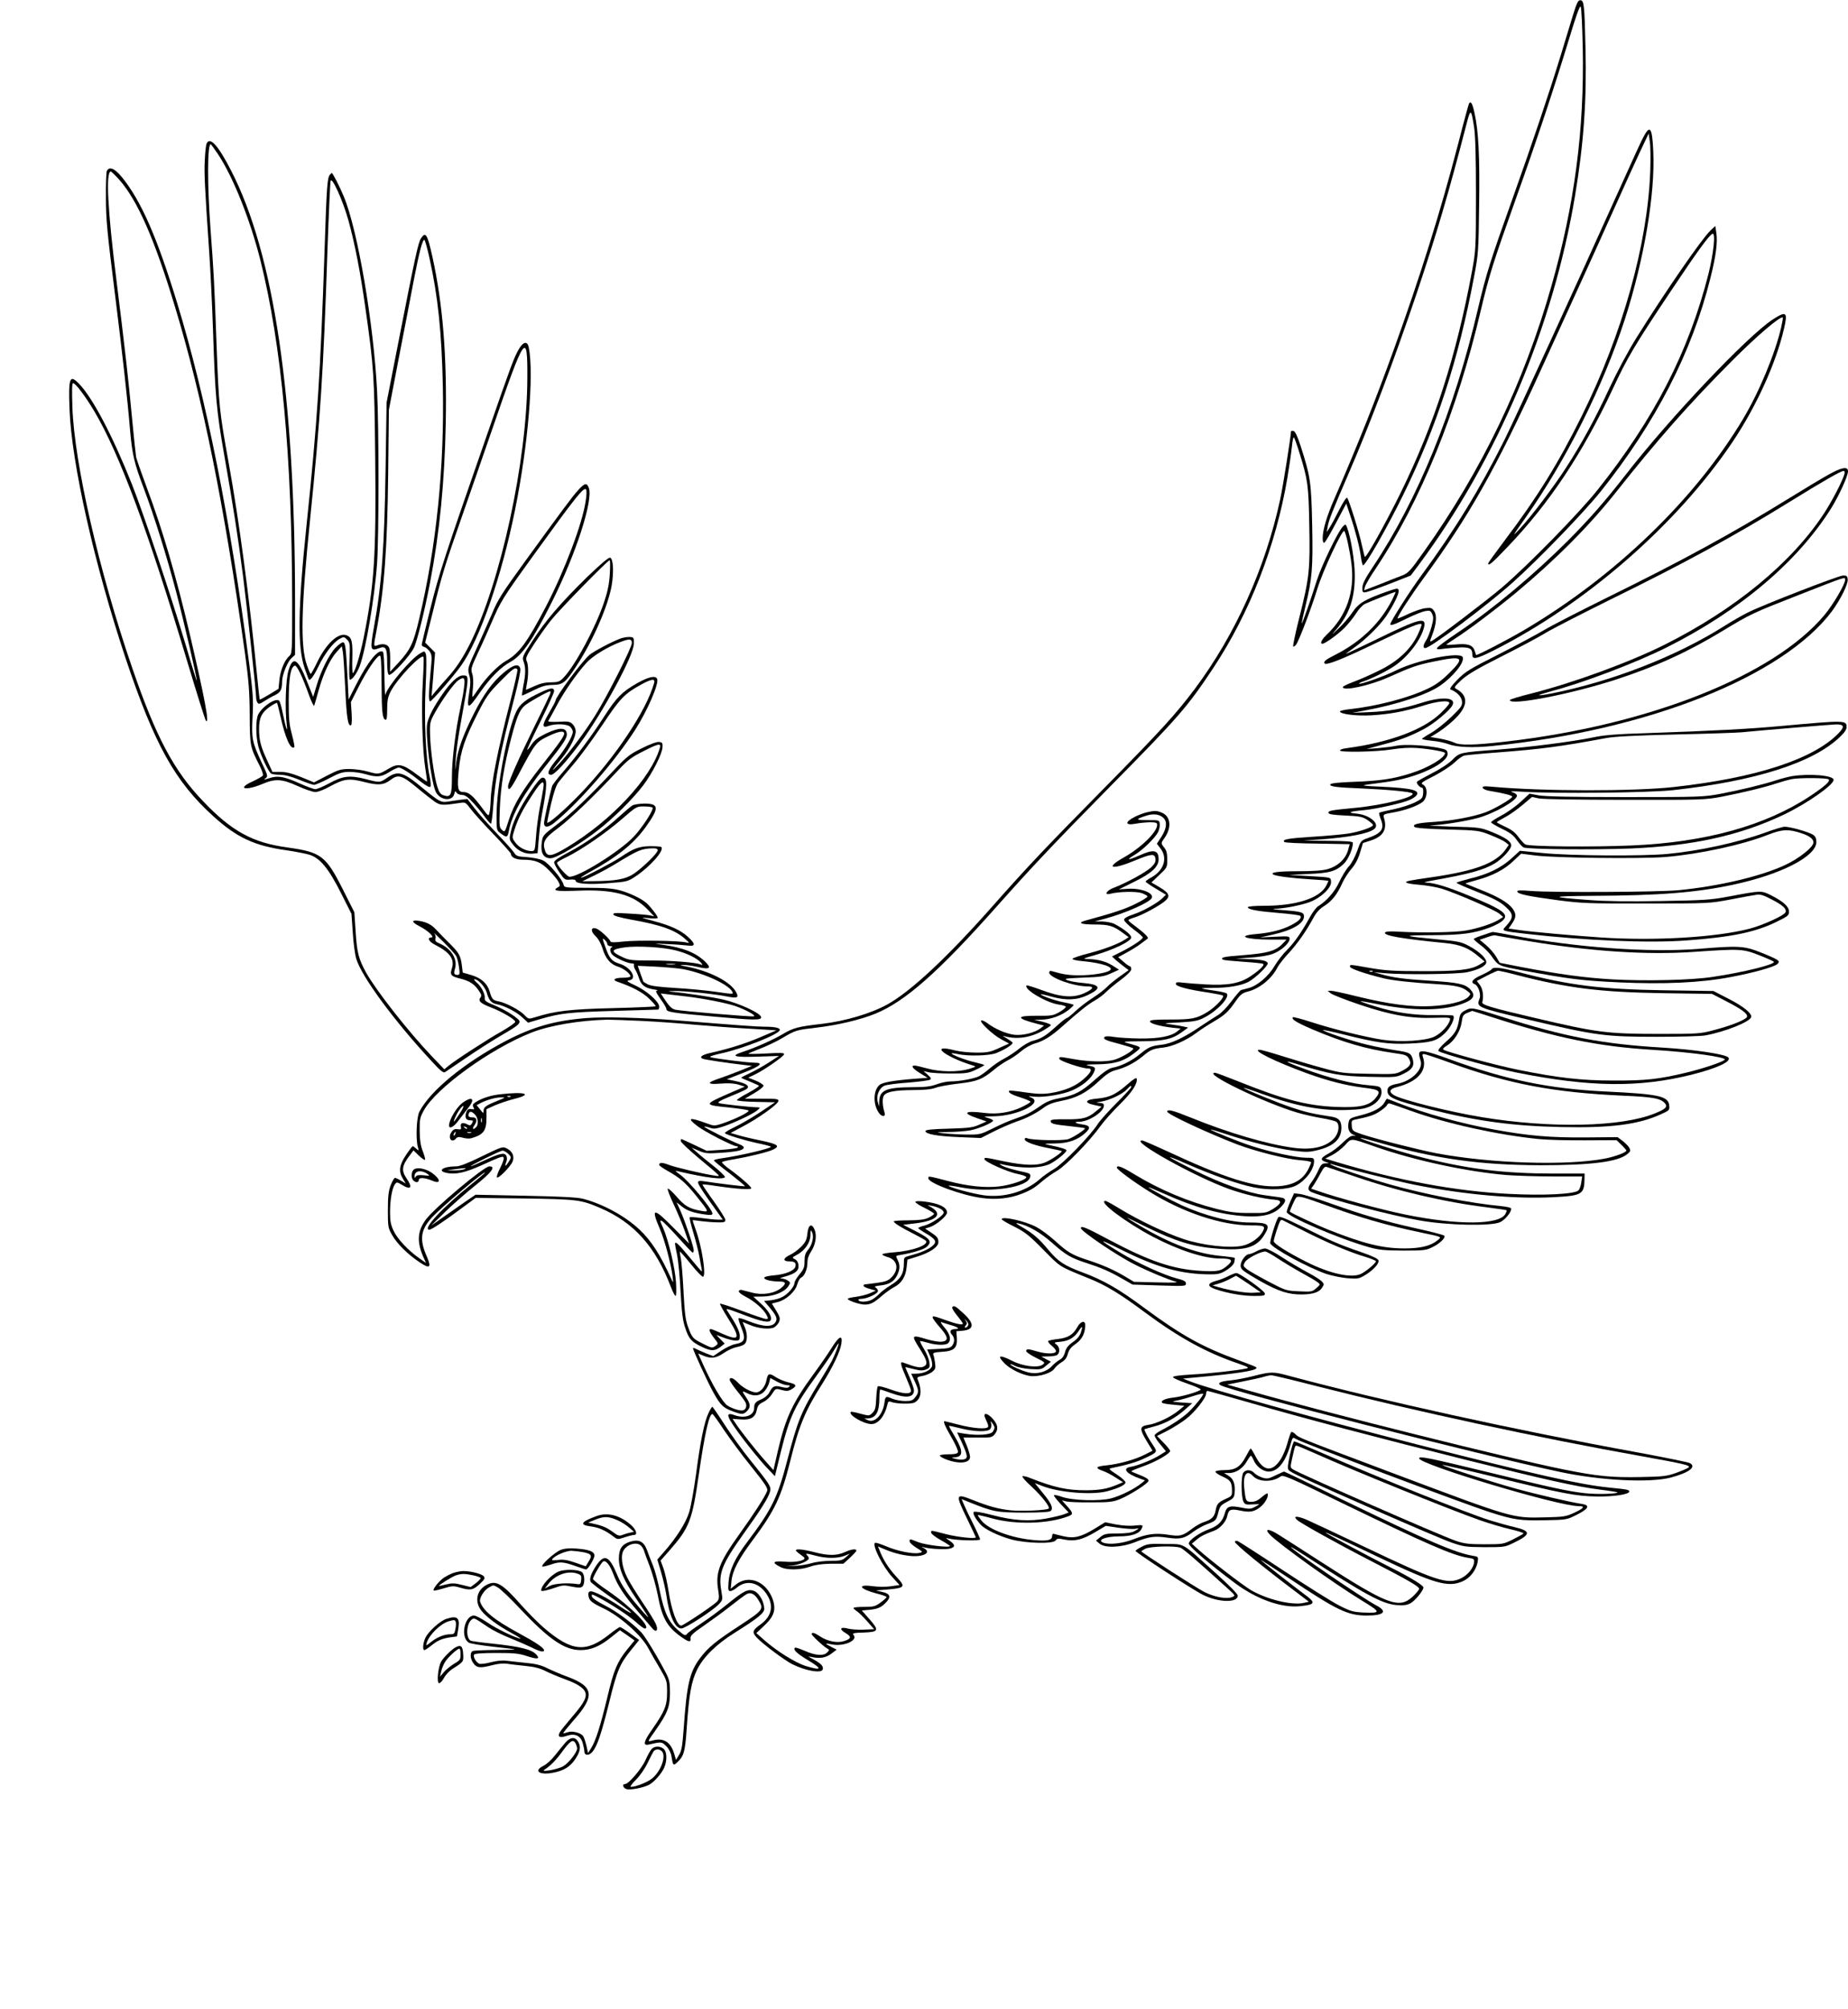 <?xml version="1.0" encoding="UTF-8" standalone="yes"?>
<svg version="1.0" xmlns="http://www.w3.org/2000/svg" width="1283.5px" height="1394.77px" viewBox="0 0 1284 1395" preserveAspectRatio="xMidYMid meet">
  <g transform="translate(0,1395) scale(0.1,-0.1)" fill="#000000" stroke="none">
    <path d="M10931 13853 c-16 -54 -55 -181 -86 -283 -84 -273 -198 -612 -333
-990 -159 -445 -185 -528 -243 -773 -165 -707 -418 -1327 -732 -1796 -52 -78
-70 -114 -71 -140 -1 -32 2 -36 22 -33 13 1 89 28 169 59 l145 57 60 80 c543
732 930 1648 1082 2561 60 363 81 660 72 1025 -7 303 -10 330 -37 330 -14 0
-24 -20 -48 -97z m66 -231 c12 -568 -57 -1093 -217 -1655 -191 -673 -484
-1282 -887 -1848 -98 -138 -107 -148 -156 -167 -29 -11 -99 -38 -155 -61
l-104 -40 6 25 c4 14 37 72 75 127 311 466 565 1090 730 1794 58 244 84 327
243 773 144 402 269 779 369 1108 52 172 76 238 82 227 5 -9 11 -136 14 -283z"/>
    <path d="M10207 13233 c-3 -5 -37 -129 -75 -278 -125 -480 -265 -925 -449
-1435 -129 -356 -241 -638 -412 -1034 -53 -121 -81 -215 -81 -274 0 -21 4 -32
11 -30 7 2 43 64 82 138 l71 134 28 -85 c36 -106 65 -219 74 -287 4 -29 10
-55 14 -57 14 -8 168 261 280 490 233 475 383 936 492 1515 30 158 31 178 35
495 5 342 -4 518 -33 646 -14 63 -25 81 -37 62z m35 -164 c9 -59 13 -199 13
-469 0 -378 -1 -388 -28 -535 -109 -588 -261 -1060 -497 -1540 -105 -213 -238
-451 -247 -441 -2 2 -11 37 -20 78 -16 81 -90 318 -103 332 -5 5 -29 -32 -54
-82 -25 -50 -55 -106 -67 -124 l-21 -33 7 40 c7 43 35 112 140 355 152 350
322 801 477 1260 139 414 225 706 344 1167 32 124 35 124 56 -8z"/>
    <path d="M11405 12973 c-21 -43 -97 -211 -170 -373 -261 -581 -709 -1558 -782
-1704 -173 -345 -344 -624 -577 -941 -83 -113 -216 -322 -216 -339 0 -13 26
-4 113 39 51 25 109 48 129 52 33 5 39 3 49 -21 10 -21 9 -38 -5 -89 -10 -35
-26 -77 -37 -93 -22 -34 -24 -54 -6 -54 35 0 427 294 608 456 179 160 494 486
611 632 381 477 633 966 761 1478 40 158 52 253 42 320 l-7 46 -35 -33 c-61
-59 -314 -425 -513 -744 -54 -86 -133 -233 -186 -346 -97 -210 -196 -391 -301
-553 -86 -134 -246 -345 -322 -426 -59 -63 -57 -60 40 78 282 399 537 909 689
1377 133 412 211 871 197 1165 -8 179 -24 192 -82 73z m61 -213 c-19 -506
-193 -1127 -475 -1696 -162 -328 -311 -568 -534 -863 -64 -85 -117 -158 -117
-163 0 -21 27 1 135 115 289 301 521 650 730 1096 102 219 151 302 401 676
188 282 271 396 293 403 22 7 7 -137 -29 -281 -137 -538 -375 -1002 -769
-1497 -128 -161 -487 -528 -666 -680 -101 -86 -446 -349 -486 -370 -16 -9 -16
-6 1 38 30 78 35 138 15 168 -15 23 -22 26 -61 21 -24 -2 -77 -21 -119 -40
-41 -20 -75 -34 -75 -31 0 16 91 156 178 275 321 438 505 763 815 1444 85 187
205 450 267 585 62 135 171 376 242 535 72 160 155 344 186 409 l57 120 8 -55
c5 -29 6 -124 3 -209z"/>
    <path d="M1435 12953 c-4 -10 -10 -61 -12 -113 -5 -91 -1 -175 31 -645 8 -115
20 -356 26 -535 15 -465 24 -562 79 -875 62 -355 93 -550 131 -845 26 -205 90
-796 90 -839 0 -9 4 -22 9 -30 8 -12 16 -10 48 11 21 13 54 33 75 42 37 18 48
38 48 93 0 46 36 136 65 163 l25 23 0 361 c0 1436 -147 2427 -445 3004 -90
176 -148 238 -170 185z m80 -73 c105 -158 223 -454 294 -735 148 -593 220
-1369 221 -2371 0 -357 0 -361 -21 -380 -32 -28 -62 -101 -68 -168 l-6 -59
-64 -39 c-35 -21 -65 -37 -66 -36 -2 2 -10 77 -19 168 -56 561 -123 1063 -196
1470 -67 370 -69 398 -85 815 -16 452 -20 516 -42 810 -23 307 -23 595 1 595
2 0 25 -31 51 -70z"/>
    <path d="M742 12763 c-4 -10 -7 -94 -6 -188 0 -146 9 -239 62 -660 53 -426 87
-725 107 -965 14 -156 29 -219 92 -385 74 -196 164 -484 228 -729 53 -203 147
-607 142 -612 -1 -2 -34 101 -71 229 -107 358 -295 921 -380 1137 -133 333
-270 594 -364 693 -68 71 -77 49 -69 -172 14 -377 173 -1082 391 -1736 200
-596 342 -852 608 -1093 164 -149 287 -206 512 -237 61 -9 132 -23 158 -31 73
-24 132 -96 218 -267 l72 -143 9 -128 c4 -70 15 -152 24 -183 36 -124 267
-437 529 -718 58 -63 77 -78 89 -70 8 6 75 51 149 101 73 50 178 117 233 149
112 65 135 82 135 101 0 19 -95 80 -176 113 -57 23 -68 32 -66 49 4 28 -24 82
-56 109 -15 13 -22 23 -15 23 25 0 73 -53 85 -93 15 -54 32 -74 71 -81 52 -10
132 -51 176 -91 l40 -37 88 26 c139 40 199 47 513 56 162 5 298 9 303 9 4 1 7
10 7 21 0 33 -85 109 -163 145 -58 27 -67 34 -47 37 63 8 14 92 -67 116 -52
16 -69 36 -97 116 -22 61 -22 66 -5 50 11 -9 19 -23 19 -31 0 -7 10 -13 23
-14 12 0 16 -3 9 -6 -18 -7 -15 -37 6 -56 25 -22 103 -57 130 -57 13 0 20 -4
17 -10 -3 -5 1 -20 8 -32 8 -13 20 -39 26 -59 16 -49 40 -69 98 -79 26 -4 40
-8 30 -9 -15 -1 -11 -10 22 -58 23 -31 41 -62 41 -69 0 -22 31 -27 335 -54
282 -26 328 -26 323 -2 -5 27 -153 95 -260 120 -84 19 -261 46 -363 55 -29 3
-24 4 20 5 64 2 286 -21 372 -39 66 -13 78 -7 58 30 -37 73 -186 149 -350 180
-44 8 -46 9 -15 10 19 0 64 -6 99 -14 84 -20 98 -8 47 40 -65 61 -153 95 -291
114 -68 10 -67 10 30 5 55 -2 119 -7 143 -10 56 -8 56 11 1 61 -52 47 -123 79
-241 110 -92 25 -92 25 -30 19 38 -4 62 -3 62 3 0 13 -55 83 -83 106 -37 30
-111 65 -178 84 -49 13 -101 18 -226 18 -155 0 -162 1 -167 21 -10 40 -103
151 -143 169 -21 10 -71 20 -111 23 -66 4 -75 7 -90 31 -9 14 -64 76 -122 136
-58 61 -128 139 -154 174 l-49 63 -51 -6 c-28 -4 -68 -10 -89 -13 -43 -6 -58
2 -167 92 -139 116 -174 126 -249 75 -52 -36 -51 -36 -154 -9 -107 27 -157 21
-251 -31 -41 -22 -83 -40 -95 -40 -11 0 -60 18 -109 40 -109 49 -153 56 -212
36 -37 -12 -42 -12 -26 -1 19 14 18 18 -27 112 -65 140 -70 164 -62 317 6 114
3 162 -24 371 -133 1013 -298 1840 -501 2505 -139 454 -249 705 -382 870 -51
63 -91 79 -106 43z m85 -58 c127 -142 247 -414 389 -885 192 -633 340 -1364
486 -2405 26 -191 32 -264 33 -430 1 -216 2 -221 71 -356 14 -28 23 -56 21
-63 -3 -7 -35 -25 -71 -42 -114 -51 -52 -68 67 -18 90 38 134 36 245 -14 50
-23 106 -42 123 -42 18 0 63 17 103 40 96 52 131 57 236 30 97 -25 136 -22
183 14 55 42 80 34 198 -65 41 -34 91 -73 111 -87 39 -25 53 -26 178 -7 33 5
37 2 70 -42 19 -26 90 -105 158 -175 67 -70 122 -132 122 -137 0 -24 34 -41
83 -41 86 0 127 -17 182 -74 28 -28 57 -64 65 -79 13 -26 13 -30 -3 -38 -44
-25 -13 -30 141 -24 245 10 382 -27 482 -131 l45 -47 -33 7 c-18 3 -83 9 -144
12 -93 6 -110 5 -106 -7 3 -9 46 -21 127 -36 204 -36 303 -72 371 -133 32 -29
33 -31 10 -25 -46 13 -344 17 -435 7 -68 -8 -91 -7 -94 1 -7 21 -78 84 -101
90 -36 9 -37 -21 -2 -54 20 -19 37 -50 48 -84 20 -70 55 -111 105 -127 41 -12
89 -49 89 -68 0 -6 -23 -10 -55 -10 -54 0 -73 -14 -37 -27 105 -36 173 -72
220 -116 29 -28 50 -52 47 -55 -3 -3 -137 -9 -297 -13 -297 -7 -403 -20 -539
-63 -47 -14 -47 -14 -75 15 -32 34 -130 86 -180 95 -39 7 -47 16 -62 69 -16
55 -58 93 -128 114 l-59 17 -6 50 c-8 66 -21 89 -82 149 -29 28 -67 68 -86 88
-40 45 -71 62 -128 72 -58 9 -56 -8 5 -39 56 -29 105 -76 79 -76 -32 0 -17
-30 26 -51 104 -53 138 -101 116 -166 -14 -44 -6 -53 63 -70 62 -16 94 -37
125 -83 18 -25 20 -36 12 -46 -19 -24 -3 -41 67 -68 82 -31 174 -86 174 -102
0 -7 -42 -36 -92 -65 -97 -54 -322 -200 -372 -241 l-29 -24 -87 91 c-163 171
-385 454 -456 580 -52 95 -64 139 -73 285 l-9 135 -77 153 c-121 240 -152 264
-388 297 -241 33 -385 111 -584 319 -204 212 -330 447 -497 936 -227 661 -400
1415 -413 1803 -4 120 -3 167 5 167 17 0 87 -93 149 -198 176 -299 373 -830
643 -1732 67 -223 125 -409 131 -415 26 -26 -7 150 -112 600 -95 404 -190 729
-299 1019 -37 100 -70 195 -74 211 -3 17 -15 127 -26 245 -28 303 -54 526
-111 985 -61 485 -75 755 -39 755 4 0 30 -25 57 -55z m2343 -5395 c7 -12 15
-47 19 -76 7 -47 5 -54 -9 -54 -26 0 -29 8 -18 46 18 66 -29 139 -110 173 -25
11 -31 18 -26 33 3 10 0 26 -8 36 -7 9 21 -18 64 -60 42 -42 82 -86 88 -98z
m1525 40 c80 -20 150 -55 176 -86 13 -16 12 -17 -5 -11 -36 14 -202 27 -346
27 -132 0 -150 2 -196 24 -84 39 -81 53 15 67 87 12 268 2 356 -21z m-7 -97
c-16 -2 -40 -2 -55 0 -16 2 -3 4 27 4 30 0 43 -2 28 -4z m57 -33 c141 -26 316
-105 343 -157 10 -18 7 -18 -111 -1 -67 10 -195 22 -283 27 -114 7 -171 14
-193 25 -17 9 -31 18 -31 19 0 1 -9 27 -20 56 l-19 54 127 -6 c70 -4 154 -11
187 -17z m25 -190 c112 -13 272 -44 338 -66 74 -26 150 -67 129 -72 -20 -4
-496 36 -544 46 -23 5 -40 21 -67 60 l-35 53 42 -5 c23 -3 85 -10 137 -16z"/>
    <path d="M2292 12738 c-18 -24 -22 -72 -37 -528 -29 -864 -50 -1185 -125
-1905 -60 -573 -64 -847 -14 -993 15 -42 28 -79 30 -81 9 -10 35 26 67 92 40
84 101 165 145 190 31 17 32 17 53 -4 21 -21 22 -28 17 -150 -3 -71 -2 -129 3
-129 17 0 49 45 68 94 43 115 105 483 121 717 13 185 13 947 0 1194 -24 471
-135 1121 -231 1351 -30 72 -77 164 -84 164 -1 0 -7 -6 -13 -12z m129 -318
c45 -163 83 -359 118 -609 59 -415 62 -471 68 -1036 7 -688 -6 -885 -82 -1262
-24 -115 -58 -228 -73 -237 -4 -2 -6 45 -4 104 3 116 -4 146 -41 159 -56 21
-142 -59 -204 -189 -21 -44 -41 -79 -44 -79 -3 -1 -15 27 -27 62 -46 130 -40
398 23 1016 71 699 92 1017 120 1861 9 256 19 474 22 485 10 31 86 -138 124
-275z"/>
    <path d="M2925 12296 c-19 -29 -39 -120 -152 -696 l-87 -445 -7 -460 c-8 -542
-27 -806 -80 -1095 -29 -164 -27 -174 37 -150 44 17 54 -1 54 -96 0 -53 4 -85
12 -90 16 -10 142 126 173 186 23 45 77 265 114 460 66 347 100 696 108 1100
9 472 -20 828 -93 1160 -35 157 -47 175 -79 126z m59 -137 c59 -266 85 -515
93 -894 11 -559 -44 -1103 -164 -1610 -40 -171 -60 -214 -143 -305 l-60 -65 1
71 c1 39 -2 81 -6 93 -8 26 -42 35 -78 22 -33 -13 -33 -13 -12 95 55 291 76
577 82 1094 l5 445 68 355 c38 195 85 438 104 540 40 208 64 297 76 284 4 -5
20 -61 34 -125z"/>
    <path d="M12315 11731 c-176 -116 -710 -679 -1015 -1071 -151 -194 -253 -310
-406 -464 -238 -238 -523 -476 -765 -638 -76 -51 -141 -99 -144 -107 -4 -11 5
-12 52 -5 32 4 84 8 116 9 62 0 77 -10 77 -52 0 -35 28 -29 143 28 643 323
1279 877 1665 1451 164 244 302 547 357 785 28 119 17 127 -80 64z m61 -52
c-43 -186 -154 -452 -266 -639 -332 -555 -886 -1090 -1517 -1463 -111 -66
-333 -181 -337 -175 -1 2 -6 16 -11 32 -13 38 -49 49 -132 41 -35 -3 -63 -4
-63 -1 0 2 28 22 63 44 90 57 283 203 422 318 275 229 511 467 694 698 290
366 506 611 806 912 172 173 338 314 352 300 2 -2 -3 -32 -11 -67z"/>
    <path d="M3606 11528 c-36 -62 -51 -104 -228 -613 -292 -839 -327 -946 -388
-1191 -33 -133 -60 -246 -60 -251 0 -6 9 -13 19 -16 10 -2 27 -17 37 -31 16
-25 16 -38 5 -149 -13 -145 -14 -197 -2 -197 11 0 166 179 214 247 130 182
283 622 376 1085 90 443 132 942 95 1126 -9 46 -37 42 -68 -10z m58 -206 c-2
-571 -186 -1419 -400 -1845 -52 -102 -96 -168 -156 -234 -29 -32 -66 -74 -81
-93 l-29 -35 6 65 c3 36 9 104 12 152 l7 87 -34 34 -35 35 52 208 c64 261 83
323 204 669 54 154 148 426 210 605 229 665 246 689 244 352z"/>
    <path d="M8970 10956 c0 -31 -56 -386 -75 -472 -103 -478 -312 -941 -593
-1317 -133 -177 -233 -287 -637 -697 -410 -416 -522 -534 -775 -820 -312 -352
-561 -584 -724 -675 -114 -63 -292 -116 -454 -135 -167 -19 -200 -28 -271 -70
-71 -42 -188 -94 -278 -124 -92 -30 -66 -39 98 -34 l151 5 -69 -45 c-37 -24
-96 -57 -130 -73 -35 -16 -63 -31 -63 -33 0 -2 26 -14 58 -26 31 -13 60 -26
65 -30 4 -3 -29 -25 -73 -49 -44 -23 -80 -46 -80 -51 0 -5 60 -11 133 -12
l132 -3 -100 -67 c-55 -37 -135 -83 -178 -104 -43 -20 -75 -40 -70 -44 13 -12
131 -48 226 -69 49 -10 91 -21 93 -24 11 -10 -211 -63 -348 -82 -27 -4 -48
-10 -48 -14 0 -3 49 -44 110 -90 60 -47 108 -87 106 -89 -4 -3 -193 20 -288
35 -29 4 -38 2 -38 -9 0 -14 45 -82 134 -205 l38 -53 -35 0 c-20 0 -70 5 -112
11 -42 6 -80 8 -83 5 -3 -3 9 -52 26 -109 17 -56 36 -131 42 -167 6 -36 13
-73 15 -82 2 -10 2 -18 0 -18 -1 0 -40 45 -85 100 -77 93 -100 114 -100 91 0
-5 7 -41 15 -79 8 -39 19 -154 24 -256 8 -141 15 -200 32 -248 25 -77 43 -97
118 -133 64 -30 88 -29 131 4 l25 20 -29 30 -29 30 52 -19 c28 -11 65 -20 81
-20 27 0 30 3 30 33 0 30 -25 80 -83 168 -18 26 -16 26 110 -22 131 -50 180
-59 189 -35 9 23 -21 70 -74 117 l-48 44 66 1 c76 1 151 31 177 71 16 24 16
26 -2 39 -10 8 -30 14 -44 15 -18 0 -11 4 21 13 73 20 100 41 96 79 -2 20 -11
35 -25 42 -21 11 -21 12 13 30 56 30 94 85 95 136 0 38 2 41 11 22 15 -30 2
-87 -27 -122 -19 -22 -25 -40 -25 -79 0 -43 -5 -56 -35 -92 -19 -23 -35 -50
-35 -60 0 -25 -45 -77 -84 -97 -17 -10 -53 -20 -79 -23 l-48 -5 34 -40 c49
-58 60 -81 47 -104 -21 -40 -84 -38 -192 5 -33 14 -63 23 -66 19 -3 -3 4 -29
16 -58 36 -87 29 -109 -41 -122 -22 -4 -64 -25 -95 -45 l-56 -38 -50 19 c-27
11 -58 25 -68 30 -11 6 -21 9 -23 7 -5 -5 104 -242 144 -313 47 -83 66 -102
128 -125 67 -25 78 -25 103 0 26 26 25 50 -5 94 -32 47 -31 50 5 31 48 -25 94
-20 123 15 14 16 28 43 32 60 l7 30 46 -25 c26 -14 58 -25 71 -25 19 0 22 -3
14 -11 -9 -9 -23 -9 -54 -1 -49 12 -61 6 -85 -41 -9 -16 -31 -35 -52 -44 -42
-17 -52 -29 -52 -60 0 -54 -64 -77 -137 -51 -69 25 -57 -9 56 -160 48 -64 119
-150 156 -191 l69 -73 41 168 c62 248 96 322 255 539 48 66 100 141 115 168
15 26 29 47 31 47 6 0 -23 -74 -46 -121 -13 -24 -52 -90 -87 -147 -125 -204
-150 -264 -223 -544 -68 -260 -107 -339 -275 -563 -88 -115 -126 -197 -133
-281 -4 -56 -3 -64 13 -64 9 0 30 11 46 25 65 54 147 37 202 -41 56 -80 42
-157 -39 -216 -58 -41 -61 -55 -22 -95 42 -44 191 -155 243 -181 92 -46 201
-65 211 -37 8 21 -11 42 -65 71 -37 19 -40 23 -16 17 59 -14 103 -7 141 22
l37 28 -37 19 c-20 10 -36 20 -36 22 0 2 19 0 43 -5 81 -15 179 28 148 65 -11
13 -2 16 71 18 104 4 108 14 38 94 l-52 59 54 5 c59 6 82 17 116 53 35 37 26
59 -28 71 l-45 10 35 3 c176 14 178 16 106 95 -53 57 -92 119 -116 184 l-10
24 38 -16 c64 -28 122 -43 186 -50 94 -9 152 24 94 55 -18 9 -19 10 -3 6 37
-11 143 -18 179 -11 45 9 46 27 4 56 -29 19 -30 21 -8 15 54 -13 220 -18 220
-6 0 6 -22 55 -49 109 -27 53 -56 114 -64 134 l-16 37 52 -21 c169 -68 190
-72 379 -73 123 0 181 4 189 12 19 19 3 54 -56 125 l-55 68 49 -19 c118 -47
350 -66 456 -37 79 21 125 44 125 61 0 8 -27 33 -61 55 -54 35 -58 40 -37 44
107 22 176 42 230 68 92 43 92 43 59 92 -32 46 -64 107 -59 110 2 2 33 10 69
20 78 21 146 58 213 117 l50 44 -75 5 c-69 5 -71 6 -34 13 22 4 73 18 113 31
39 13 72 20 72 16 0 -13 -57 -84 -101 -126 -43 -41 -116 -89 -193 -129 -21
-11 -41 -25 -43 -32 -3 -7 14 -35 37 -62 l41 -50 -40 -25 c-51 -33 -156 -75
-204 -83 -63 -10 -33 -48 67 -83 l31 -11 -24 -20 c-47 -39 -148 -89 -211 -105
-82 -21 -271 -15 -343 11 -26 9 -51 15 -54 11 -3 -3 18 -31 48 -63 l54 -57
-30 -12 c-17 -7 -72 -20 -124 -30 -121 -22 -229 -15 -381 25 -68 18 -119 26
-124 21 -10 -10 11 -48 48 -89 30 -33 126 -79 215 -103 102 -27 287 -31 305
-7 10 15 19 16 65 6 70 -13 123 0 215 55 l69 41 88 -13 c48 -7 99 -10 113 -8
34 7 33 2 -4 -17 -19 -10 -58 -15 -117 -15 -79 0 -91 -3 -118 -25 l-30 -25 24
-20 c38 -33 152 -28 248 10 98 39 134 44 224 31 88 -13 119 -6 180 41 25 18
67 42 94 52 64 24 65 26 80 83 11 43 17 50 61 73 43 22 49 30 52 59 6 63 -7
100 -41 121 l-32 20 35 0 c47 0 94 31 122 79 13 23 26 41 29 41 4 0 12 -14 19
-30 18 -44 65 -80 105 -80 63 0 115 64 150 183 16 56 17 58 38 44 40 -26 1158
-448 1352 -510 161 -52 212 -59 380 -55 149 3 151 3 220 38 83 41 95 66 38 75
-72 10 -318 67 -463 107 -170 47 -514 158 -508 164 3 2 161 -34 353 -81 485
-119 576 -136 720 -138 118 -2 225 15 225 34 0 13 -10 15 -140 28 -200 20
-515 91 -1340 301 -711 182 -1433 382 -1573 437 l-47 19 182 17 c241 24 345
43 326 62 -3 3 -59 25 -124 49 -249 91 -392 170 -651 361 -178 133 -287 195
-433 249 -126 47 -168 75 -235 155 -66 80 -106 114 -185 160 -43 25 -48 30
-25 25 68 -14 155 -64 236 -136 92 -82 129 -104 234 -138 103 -33 161 -58 247
-107 l77 -44 186 -6 c178 -6 185 -5 185 13 0 15 -13 23 -65 36 -90 24 -271
106 -390 178 -162 98 -160 104 6 21 248 -124 418 -171 620 -171 55 0 72 5 112
30 29 18 49 39 53 55 3 14 5 28 2 30 -2 2 -50 9 -107 14 -162 17 -338 83 -545
205 -53 31 -96 58 -96 59 0 2 61 -27 135 -64 199 -98 323 -137 488 -150 200
-17 279 7 334 99 42 69 26 82 -102 82 -131 0 -312 46 -477 121 -75 35 -228
117 -228 124 0 2 50 -19 111 -46 208 -94 389 -144 559 -155 120 -8 197 11 247
61 42 42 43 63 1 69 -18 3 -69 10 -113 16 -120 17 -301 81 -480 170 -211 104
-236 125 -54 45 178 -78 353 -139 461 -161 107 -22 237 -16 293 13 68 36 125
112 125 168 0 24 -3 25 -56 25 -66 0 -250 40 -376 81 -93 30 -291 110 -286
115 2 1 51 -13 108 -32 157 -53 353 -101 466 -115 89 -11 109 -11 170 4 112
28 164 77 164 155 0 49 -18 69 -68 77 -135 21 -178 31 -268 61 -104 34 -348
134 -342 139 2 2 58 -16 125 -41 242 -87 412 -119 598 -112 90 3 120 9 159 27
53 26 83 72 73 113 -6 23 -12 25 -91 32 -106 8 -275 51 -440 112 -134 49 -163
68 -55 35 234 -72 306 -85 502 -89 187 -4 188 -4 242 23 57 28 73 53 61 98
-11 43 -23 49 -117 63 -51 8 -141 25 -199 39 -106 25 -314 94 -307 102 2 2 67
-12 143 -31 227 -57 312 -69 454 -63 153 7 190 17 246 69 42 38 76 109 61 125
-4 3 -60 5 -125 4 -142 -3 -279 17 -419 61 -57 17 -101 33 -100 35 2 2 46 -6
98 -16 268 -56 496 -53 633 8 58 25 67 53 31 91 -36 37 -82 47 -285 60 -178
11 -256 22 -335 45 l-50 14 75 -7 c131 -12 509 -8 575 7 77 17 123 40 131 64
8 26 -43 77 -118 117 -54 29 -75 34 -211 46 -256 24 -265 29 -51 30 211 1 296
12 407 54 32 12 70 32 84 44 53 46 14 76 -237 179 -144 59 -232 86 -290 88
-24 1 -11 5 40 14 262 47 354 72 435 119 52 31 115 99 115 125 0 28 -40 55
-133 93 -80 32 -86 33 -282 38 -110 4 -175 7 -145 8 79 3 243 29 328 52 116
32 272 121 272 155 0 8 -15 19 -32 24 -23 7 1 8 77 3 225 -14 870 -7 1038 11
573 63 974 190 1161 370 32 30 46 52 46 69 0 47 -12 47 -442 8 -234 -22 -495
-35 -928 -50 -229 -7 -316 -14 -390 -30 -145 -30 -432 -67 -660 -85 -270 -20
-267 -20 -318 -70 -24 -25 -84 -65 -142 -94 -54 -28 -102 -55 -105 -60 -6 -11
21 -41 36 -41 6 0 9 -17 7 -37 -3 -35 -7 -40 -59 -66 -31 -15 -97 -36 -148
-47 -51 -10 -96 -21 -98 -24 -3 -3 2 -23 11 -45 27 -68 6 -97 -94 -132 -43
-15 -46 -18 -70 -87 -15 -42 -39 -88 -59 -109 -19 -21 -48 -69 -66 -108 -31
-67 -86 -130 -145 -167 -14 -8 -38 -40 -55 -70 -59 -108 -111 -183 -162 -234
-29 -28 -68 -79 -88 -113 -42 -71 -117 -135 -178 -152 -23 -6 -47 -13 -54 -14
-6 -2 -36 -37 -66 -77 -31 -42 -72 -84 -96 -98 -23 -14 -77 -49 -119 -77 -114
-78 -205 -121 -270 -128 -73 -8 -91 -15 -154 -67 -56 -46 -129 -82 -189 -93
-25 -5 -60 -29 -118 -80 -97 -87 -141 -110 -247 -131 -60 -11 -92 -24 -134
-53 -70 -49 -101 -64 -179 -91 -35 -11 -103 -41 -152 -66 -88 -43 -90 -44
-186 -43 -54 1 -125 5 -158 9 -58 7 -56 7 36 9 53 0 120 6 149 11 59 11 160
54 160 68 0 5 -17 13 -37 19 -35 9 -31 10 43 11 167 3 349 95 257 131 -24 9
-20 10 27 5 65 -6 197 16 260 44 66 29 122 74 145 115 22 42 19 47 -32 57 -28
6 -11 8 62 9 119 2 181 20 254 76 57 44 59 42 -34 68 -50 14 -49 15 85 16 154
1 214 14 281 63 l44 32 -30 7 c-17 4 -57 11 -90 15 -58 8 -56 8 60 14 103 6
127 10 173 34 90 46 180 142 155 167 -5 5 -44 14 -88 20 -44 6 -82 13 -84 15
-2 2 34 4 80 4 103 0 190 15 242 41 49 26 140 114 135 131 -6 17 -45 25 -143
28 l-80 3 100 7 c55 3 124 14 153 24 59 20 122 75 122 106 0 19 -5 20 -102 15
l-103 -5 85 19 c140 31 220 78 220 127 0 29 -16 34 -148 44 -53 4 -79 8 -57 9
67 2 166 21 234 43 82 27 164 102 159 146 -3 31 6 29 -163 39 l-130 7 135 7
c150 6 193 19 248 72 29 28 62 104 62 144 0 10 -37 13 -172 14 l-173 2 120 8
c194 14 333 40 373 72 43 34 -27 97 -121 107 -71 7 -54 15 56 25 80 8 257 47
308 69 19 8 42 22 49 31 31 37 -28 52 -240 62 -131 6 -146 8 -100 15 30 4 93
12 140 19 208 28 426 131 418 198 -3 23 -9 27 -63 38 -97 19 -236 26 -291 15
-27 -6 -85 -13 -129 -17 l-80 -6 110 30 c127 33 192 58 289 109 68 36 177 126
197 164 30 56 -70 64 -216 17 -131 -41 -230 -59 -365 -64 l-115 -5 100 19
c213 39 422 109 508 168 96 66 174 164 160 200 -16 41 -320 -20 -465 -93 -73
-37 -247 -99 -255 -91 -2 3 13 11 34 17 54 18 165 73 215 108 95 66 184 184
203 270 15 70 -33 58 -324 -84 -118 -57 -216 -104 -219 -104 -3 0 21 18 54 41
78 54 177 151 224 219 51 76 92 158 88 180 -3 18 -8 18 -88 -10 -146 -52 -191
-78 -232 -140 -20 -30 -62 -80 -94 -110 -56 -54 -57 -54 -18 -9 91 108 128
216 127 379 -1 98 -27 257 -54 329 -10 24 -10 24 -29 5 -33 -33 -148 -271
-180 -372 -41 -131 -102 -304 -105 -300 -2 2 10 57 26 122 46 190 52 262 46
560 -6 296 -12 338 -79 546 -24 73 -39 106 -51 108 -9 2 -17 1 -17 -2z m59
-151 c58 -187 63 -222 68 -501 6 -309 1 -363 -68 -637 -28 -109 -47 -202 -44
-206 4 -3 13 3 21 14 21 29 106 253 148 390 38 123 173 413 186 398 12 -13 38
-133 50 -226 24 -198 -34 -364 -174 -496 -33 -32 -47 -61 -28 -61 18 0 106 63
152 109 27 27 63 72 81 100 17 28 44 58 61 67 28 14 205 84 214 84 2 0 -8 -24
-22 -52 -82 -163 -218 -295 -401 -387 -61 -30 -81 -47 -69 -58 13 -14 131 33
356 142 233 112 306 142 317 131 3 -3 -9 -35 -26 -72 -48 -102 -141 -189 -273
-252 -56 -28 -136 -63 -175 -77 -40 -15 -73 -31 -73 -36 0 -30 186 10 314 67
167 75 204 87 316 110 207 43 222 31 107 -82 -52 -51 -93 -81 -149 -107 -136
-65 -357 -122 -545 -142 -35 -4 -63 -11 -63 -15 0 -19 117 -33 220 -27 129 8
230 27 355 66 98 32 185 41 185 19 0 -7 -26 -37 -58 -68 -120 -117 -355 -205
-654 -245 -27 -3 -48 -10 -48 -16 0 -15 256 -10 360 7 63 10 122 14 175 10 94
-7 195 -26 195 -35 0 -33 -117 -103 -235 -140 -124 -40 -213 -53 -399 -60
-107 -4 -161 -10 -163 -18 -5 -15 41 -21 217 -28 184 -8 342 -23 353 -34 25
-25 -205 -83 -399 -101 -166 -16 -184 -19 -184 -34 0 -10 30 -15 116 -19 102
-5 120 -8 155 -31 21 -15 39 -30 39 -35 0 -15 -98 -48 -176 -60 -40 -6 -152
-16 -250 -22 -169 -11 -208 -18 -190 -36 4 -5 108 -10 231 -11 l223 -4 -13
-46 c-18 -59 -70 -107 -139 -127 -34 -10 -97 -15 -205 -15 -141 0 -199 -8
-174 -23 18 -11 134 -26 256 -33 70 -4 127 -9 127 -11 0 -2 -7 -17 -15 -33
-45 -87 -208 -140 -431 -140 -66 0 -114 -4 -114 -10 0 -16 68 -28 215 -40 77
-6 144 -15 149 -20 14 -14 -11 -38 -66 -66 -63 -32 -138 -51 -237 -60 -147
-12 -79 -39 101 -39 l107 0 -31 -32 c-45 -47 -104 -63 -270 -76 -136 -10 -164
-16 -139 -32 5 -3 69 -9 141 -14 72 -5 134 -11 137 -15 10 -9 -25 -43 -89 -86
-75 -50 -160 -65 -313 -56 -60 3 -131 9 -157 12 -39 5 -48 4 -48 -9 0 -17 82
-39 233 -61 48 -8 91 -16 94 -20 12 -12 -54 -81 -108 -114 -76 -46 -106 -52
-261 -52 -108 0 -138 -3 -138 -13 0 -15 66 -33 157 -44 l56 -6 -23 -19 c-43
-35 -126 -51 -260 -50 -69 1 -150 6 -180 11 -34 6 -59 6 -65 0 -14 -14 6 -24
104 -49 47 -13 90 -26 94 -30 12 -10 -81 -66 -132 -80 -59 -16 -176 -14 -281
5 -103 18 -100 18 -100 2 0 -14 157 -67 198 -67 35 0 26 -25 -27 -72 -56 -51
-133 -83 -232 -99 -54 -8 -90 -7 -175 5 -59 9 -109 14 -111 12 -12 -12 13 -27
77 -47 39 -13 70 -26 70 -30 0 -5 -29 -22 -65 -39 -74 -35 -166 -50 -252 -39
-140 18 -164 1 -52 -37 l64 -22 -50 -22 c-44 -20 -71 -24 -212 -28 -122 -3
-163 -8 -163 -17 0 -21 84 -36 239 -42 l146 -6 91 46 c50 25 120 55 154 67 75
25 140 59 195 100 29 21 63 34 120 45 104 20 173 55 259 136 55 51 82 68 120
78 64 16 132 51 187 97 54 45 69 51 140 59 65 7 163 50 234 104 28 21 82 56
120 78 77 45 101 68 154 145 30 42 44 53 81 62 82 21 166 89 206 168 9 18 44
63 78 99 62 68 118 147 171 244 20 38 44 64 75 83 54 34 92 82 126 159 14 31
43 76 65 101 26 30 45 66 59 112 l20 66 53 17 c88 28 117 78 93 157 -7 25 -5
26 63 38 82 14 169 45 205 73 35 28 38 102 4 120 -20 11 -13 16 78 62 55 29
117 70 141 93 23 23 54 45 70 48 15 3 118 13 228 21 299 23 433 40 755 100 60
11 202 18 485 25 220 5 425 12 455 15 131 13 633 55 658 55 56 0 60 -16 17
-61 -175 -181 -574 -311 -1145 -374 -276 -31 -920 -30 -1264 2 -56 5 -68 3
-64 -8 3 -8 24 -17 49 -21 102 -17 159 -32 156 -41 -5 -15 -124 -85 -186 -108
-81 -30 -230 -58 -351 -66 -118 -7 -160 -17 -142 -35 8 -8 88 -14 229 -18 215
-6 219 -7 300 -39 45 -18 92 -40 104 -50 l22 -18 -22 -32 c-67 -94 -209 -148
-502 -191 -79 -11 -154 -23 -166 -26 -48 -10 -20 -21 67 -28 50 -4 120 -16
157 -27 102 -32 372 -149 401 -174 l26 -23 -34 -21 c-45 -27 -137 -57 -225
-73 -73 -13 -301 -17 -464 -8 -66 4 -95 2 -98 -7 -7 -21 125 -43 420 -72 105
-11 163 -34 235 -97 l37 -31 -34 -21 c-60 -37 -150 -47 -401 -46 -195 0 -256
4 -360 22 -148 26 -140 25 -140 9 0 -13 99 -48 235 -81 61 -15 197 -30 380
-41 119 -8 163 -18 199 -46 26 -20 26 -22 10 -40 -29 -33 -139 -60 -261 -66
-138 -7 -295 14 -516 68 -87 22 -168 39 -180 39 l-22 -1 21 -17 c12 -10 104
-46 205 -80 216 -72 351 -96 519 -90 106 3 110 2 104 -17 -11 -38 -60 -90
-106 -113 -60 -30 -233 -41 -359 -23 -114 17 -348 74 -497 123 -68 22 -126 37
-129 34 -13 -13 25 -37 135 -84 212 -90 371 -137 567 -165 81 -11 91 -15 105
-40 20 -35 8 -55 -51 -85 -42 -22 -51 -23 -229 -19 -175 3 -192 5 -320 40 -74
20 -199 57 -278 82 -79 25 -150 45 -159 45 -62 0 102 -81 332 -165 148 -53
266 -83 393 -99 110 -13 120 -23 77 -75 -43 -50 -112 -65 -275 -58 -202 9
-362 51 -678 178 -80 32 -152 59 -160 59 -90 0 342 -209 573 -277 44 -13 120
-30 169 -38 48 -8 94 -20 102 -26 23 -19 17 -74 -12 -109 -54 -64 -154 -89
-286 -71 -182 24 -455 104 -717 211 -124 50 -161 59 -161 40 0 -17 272 -145
485 -227 123 -47 343 -103 437 -110 43 -3 78 -10 78 -15 0 -5 -9 -25 -19 -46
-40 -77 -104 -113 -212 -120 -161 -9 -371 57 -769 243 -89 41 -167 75 -175 75
-86 0 371 -254 607 -338 108 -38 233 -67 318 -74 50 -4 45 -26 -14 -63 -48
-29 -53 -30 -165 -29 -92 0 -139 6 -226 28 -198 50 -394 132 -572 240 -88 54
-123 67 -123 47 0 -12 113 -96 222 -164 234 -147 504 -237 709 -237 93 0 102
-4 84 -40 -23 -45 -84 -88 -141 -101 -88 -20 -279 2 -411 46 -125 42 -308 129
-440 209 -50 31 -96 56 -102 56 -58 0 141 -150 330 -249 177 -93 355 -151 466
-151 77 0 92 -10 61 -40 -50 -47 -74 -53 -193 -46 -194 11 -357 66 -641 217
-161 86 -194 99 -194 80 0 -21 257 -195 377 -254 90 -46 231 -104 280 -117 28
-7 -7 -9 -125 -6 l-163 4 -67 40 c-75 44 -152 78 -257 112 -104 34 -137 53
-220 129 -42 38 -102 83 -135 100 -76 41 -240 77 -240 54 0 -5 39 -28 88 -52
75 -38 103 -60 202 -161 123 -124 102 -111 320 -200 114 -46 209 -103 385
-234 239 -177 427 -280 650 -356 67 -23 76 -29 55 -34 -51 -12 -262 -36 -384
-42 -81 -5 -126 -11 -126 -18 0 -6 45 -26 100 -45 56 -19 97 -38 93 -42 -16
-15 -129 -48 -190 -55 -59 -6 -96 -25 -75 -38 5 -3 41 -9 80 -12 l71 -7 -40
-33 c-53 -44 -156 -93 -213 -100 -59 -9 -60 -27 -7 -115 l39 -64 -53 -27 c-68
-35 -181 -66 -268 -75 -74 -7 -81 -18 -25 -38 21 -7 60 -27 89 -46 l52 -33
-43 -18 c-67 -28 -117 -37 -210 -38 -138 0 -221 18 -392 85 -26 11 -50 16 -54
12 -4 -4 24 -36 63 -71 72 -67 131 -142 119 -153 -12 -12 -190 -20 -265 -12
-84 9 -153 28 -258 70 -126 50 -127 44 -43 -130 33 -68 60 -125 60 -127 0 -13
-122 0 -206 21 -116 30 -104 28 -104 10 0 -7 29 -30 65 -50 36 -20 65 -39 65
-42 0 -14 -169 7 -218 26 -63 25 -62 25 -62 6 0 -8 21 -28 47 -44 47 -29 47
-30 20 -36 -39 -10 -151 12 -230 46 -38 16 -73 27 -77 24 -23 -14 53 -165 120
-238 l50 -55 -62 -9 c-36 -5 -90 -4 -126 1 -111 15 -90 -20 29 -51 38 -9 69
-21 69 -25 0 -4 -19 -21 -42 -38 -37 -27 -49 -30 -115 -30 -40 0 -73 -3 -73
-8 0 -4 11 -14 24 -22 12 -8 45 -40 71 -70 l49 -55 -72 -3 c-40 -2 -89 2 -109
7 -54 15 -65 -3 -19 -30 44 -26 42 -40 -8 -56 -47 -16 -115 -3 -168 32 -39 26
-58 31 -58 16 0 -10 78 -83 106 -99 18 -10 18 -12 1 -29 -25 -25 -82 -21 -156
12 -34 15 -65 25 -68 21 -14 -14 14 -40 97 -90 96 -58 89 -70 -20 -37 -74 23
-206 105 -295 185 l-50 44 52 49 c52 48 73 85 73 126 0 46 -23 100 -57 138
-61 67 -149 76 -214 21 l-32 -26 5 50 c7 75 48 154 152 293 149 200 194 295
256 541 62 251 105 354 223 539 73 116 124 222 133 279 10 66 -16 54 -69 -31
-25 -40 -80 -120 -122 -177 -148 -202 -196 -305 -249 -531 l-32 -139 -60 68
c-61 68 -178 216 -207 263 l-17 25 58 -4 c69 -5 100 14 111 68 5 27 15 39 44
53 20 9 48 34 61 56 25 39 25 39 66 28 33 -9 46 -9 67 3 43 24 38 37 -17 49
-27 6 -68 23 -90 37 -45 30 -55 27 -64 -20 -9 -47 -42 -86 -72 -86 -34 0 -93
32 -128 69 -31 32 -56 40 -56 18 0 -7 22 -40 49 -74 27 -33 54 -70 60 -81 12
-23 6 -48 -14 -56 -18 -7 -73 9 -110 32 -32 20 -105 142 -169 284 l-35 78 36
-15 c55 -23 88 -18 143 19 27 19 68 37 90 41 22 4 47 13 55 22 19 19 19 71 0
116 l-15 36 46 -19 c61 -27 142 -35 174 -18 13 8 29 26 34 40 8 22 4 35 -21
76 l-30 49 43 11 c58 16 121 73 134 124 6 21 18 42 26 45 23 9 44 58 44 103 0
27 9 54 26 79 31 48 41 110 24 151 -20 48 -44 35 -50 -27 -5 -44 -12 -59 -44
-92 -21 -21 -56 -47 -77 -56 -49 -23 -52 -45 -5 -45 38 0 50 -11 42 -38 -9
-28 -72 -53 -148 -59 -44 -4 -68 -10 -68 -18 0 -13 51 -25 107 -25 44 0 48
-14 13 -43 -47 -40 -131 -54 -205 -34 -33 8 -66 17 -74 19 -7 1 -15 -2 -18 -9
-2 -7 18 -23 47 -38 60 -30 125 -87 146 -127 13 -26 13 -28 -4 -28 -10 0 -84
25 -166 56 -81 30 -150 53 -153 50 -3 -2 22 -48 56 -102 89 -142 81 -161 -46
-104 -36 17 -70 30 -74 30 -17 0 -9 -22 22 -62 30 -37 31 -40 13 -53 -26 -19
-26 -19 -92 14 -69 35 -73 39 -101 115 -18 47 -24 96 -32 249 -5 104 -14 208
-19 231 -5 22 -7 42 -6 44 2 1 37 -38 77 -88 40 -50 78 -89 84 -87 23 9 -8
210 -51 327 -13 35 -22 65 -21 66 1 1 29 -2 62 -7 33 -4 84 -8 113 -8 43 -1
52 2 52 17 0 10 -37 68 -81 130 -45 62 -80 114 -78 116 2 2 44 -2 93 -10 148
-22 246 -28 246 -16 0 12 -85 86 -164 142 -25 19 -43 37 -39 40 5 4 42 13 83
19 104 18 240 51 273 68 49 24 32 37 -80 61 -60 12 -132 29 -162 38 l-54 16
84 45 c107 56 243 153 247 176 3 15 -8 17 -115 17 l-118 0 65 38 c36 21 65 44
65 52 0 7 -24 23 -53 35 l-53 21 48 23 c61 29 195 122 201 139 3 11 -21 12
-124 6 -71 -4 -127 -4 -124 -1 3 3 41 19 85 36 44 17 112 49 150 72 95 56 97
56 242 73 145 17 303 55 404 96 207 84 439 288 849 750 240 270 393 432 790
835 469 475 532 548 709 815 254 383 436 850 516 1323 13 78 27 175 31 215 4
40 10 70 14 65 5 -4 22 -53 39 -108z m508 -3601 c-3 -3 -12 -4 -19 -1 -8 3 -5
6 6 6 11 1 17 -2 13 -5z m-845 -2998 c375 -108 853 -234 1483 -392 573 -143
771 -187 939 -209 66 -8 121 -17 123 -19 12 -11 -145 -16 -226 -6 -118 13
-225 37 -690 150 -399 97 -461 109 -461 92 0 -42 966 -332 1108 -332 48 0 39
-14 -30 -46 -58 -27 -74 -29 -202 -32 -229 -6 -220 -8 -1061 308 -664 250
-649 244 -676 271 -12 12 -24 17 -28 13 -4 -5 -16 -40 -26 -77 -10 -38 -32
-90 -49 -115 -58 -88 -118 -80 -171 21 -16 31 -32 57 -35 57 -3 0 -18 -25 -34
-56 -38 -72 -73 -94 -148 -94 -31 0 -60 -4 -63 -10 -3 -5 18 -21 48 -34 57
-25 67 -40 67 -104 0 -30 -5 -35 -44 -52 -52 -24 -61 -34 -70 -81 -8 -43 -27
-62 -79 -79 -21 -6 -58 -27 -83 -46 -66 -51 -85 -56 -166 -43 -90 14 -148 6
-242 -31 -73 -29 -168 -40 -210 -24 -48 18 16 44 110 44 82 0 136 17 153 48
17 32 15 33 -46 27 -35 -4 -87 0 -131 8 l-73 15 -70 -43 c-96 -59 -145 -71
-217 -55 -31 7 -63 15 -69 17 -8 3 -13 -3 -13 -16 0 -28 -34 -35 -126 -27
-158 14 -318 74 -367 138 -14 18 -25 34 -23 36 2 1 48 -9 102 -24 163 -44 388
-38 528 16 34 13 33 22 -10 70 l-36 40 33 -8 c19 -4 97 -7 174 -6 118 0 148 3
193 21 74 30 202 112 202 129 0 14 -19 24 -100 56 -29 12 -37 7 85 53 78 30
165 81 165 98 0 6 -20 32 -45 57 l-46 47 73 37 c40 21 97 57 127 80 60 45 141
147 141 177 0 10 4 19 10 19 5 0 141 -38 302 -84z"/>
    <path d="M7967 8309 c-20 -5 -56 -18 -80 -30 -73 -37 -72 -63 3 -49 25 5 69 9
98 10 44 0 52 -3 52 -18 0 -50 -112 -159 -231 -226 -135 -76 -86 -89 78 -21
113 47 137 49 141 12 3 -22 -5 -36 -31 -61 -36 -34 -176 -110 -259 -141 -49
-18 -70 -53 -25 -42 60 16 183 18 220 5 21 -8 39 -18 40 -23 0 -6 -36 -29 -82
-51 -70 -36 -162 -66 -343 -115 -66 -17 -42 -29 57 -29 101 0 131 -9 203 -63
l34 -25 -24 -16 c-48 -31 -145 -68 -252 -96 -61 -15 -112 -33 -114 -38 -2 -6
26 -13 65 -16 140 -13 229 -43 193 -66 -28 -18 -125 -33 -210 -33 -74 0 -113
6 -192 29 -12 4 -18 0 -18 -10 0 -35 169 -96 267 -96 49 0 40 -18 -23 -47 -77
-35 -162 -29 -298 22 -54 20 -100 34 -103 32 -24 -25 135 -120 222 -133 25 -3
48 -10 50 -15 3 -4 -16 -21 -42 -36 -45 -26 -54 -28 -161 -27 -146 1 -144 -18
8 -57 l44 -11 -24 -19 c-41 -31 -125 -52 -184 -45 -57 8 -132 40 -185 80 -19
14 -38 23 -43 19 -16 -9 80 -99 139 -131 l54 -29 -69 -31 c-61 -28 -79 -32
-158 -32 -49 0 -116 7 -147 15 -184 48 -82 -40 118 -103 30 -9 30 -9 -24 -26
-76 -22 -199 -21 -289 4 -39 11 -79 20 -87 20 -29 0 -15 -20 38 -53 l52 -32
-95 -7 c-147 -12 -220 -25 -241 -44 -41 -37 -44 -130 -5 -189 21 -33 51 -34
42 -2 -16 50 -17 102 -4 120 20 26 78 36 204 37 77 0 125 5 155 16 24 9 96 22
160 29 128 15 164 29 244 95 27 23 71 53 96 66 26 13 68 41 93 63 27 23 67 46
98 55 59 17 112 50 184 114 125 111 183 157 229 183 28 16 64 43 80 60 17 17
63 56 103 85 47 36 72 61 72 74 0 11 -4 20 -10 20 -5 0 -25 14 -45 32 l-36 31
61 33 c33 18 77 45 97 61 20 15 41 31 47 35 10 7 -23 39 -91 90 -24 17 -43 34
-43 38 0 4 19 12 43 19 49 15 155 71 204 108 48 37 41 59 -29 101 l-58 34 55
52 c54 51 55 53 55 108 0 40 -5 62 -20 81 -25 31 -25 32 1 68 51 72 43 150
-17 175 -37 16 -52 16 -107 3z m117 -39 c27 -27 22 -73 -14 -130 l-32 -49 26
-34 c51 -67 22 -154 -68 -202 -20 -11 -36 -23 -36 -27 0 -4 32 -26 71 -49 l70
-42 -23 -23 c-37 -36 -135 -91 -204 -114 -45 -15 -64 -27 -64 -38 1 -9 30 -38
65 -65 36 -26 65 -52 65 -57 0 -13 -72 -61 -150 -100 l-64 -32 29 -27 c17 -14
43 -35 59 -47 l28 -21 -63 -45 c-35 -25 -75 -58 -89 -73 -14 -15 -56 -48 -95
-73 -38 -24 -93 -66 -122 -93 -28 -27 -56 -49 -61 -49 -6 0 -40 -27 -76 -60
-72 -65 -100 -82 -163 -99 -22 -6 -63 -30 -90 -52 -26 -22 -73 -53 -103 -69
-30 -15 -75 -46 -100 -67 -25 -22 -59 -47 -76 -56 -35 -18 -137 -37 -201 -37
-24 0 -66 -9 -95 -20 -41 -15 -78 -20 -163 -20 -188 -1 -234 -20 -236 -99 l-1
-36 -9 32 c-13 44 10 99 48 114 15 6 90 16 165 21 75 6 143 15 150 20 10 6 6
15 -16 34 l-30 26 35 -8 c18 -5 88 -9 154 -9 110 0 125 2 179 28 32 15 57 29
55 31 -2 3 -33 11 -69 20 -64 14 -165 54 -158 61 2 2 21 0 43 -5 68 -16 220
-12 267 7 61 24 120 62 113 73 -4 6 -23 19 -43 31 -20 11 -29 18 -20 15 107
-32 222 -7 327 71 9 7 -11 16 -61 29 l-53 12 52 1 c63 1 137 28 187 67 20 16
36 32 36 35 0 3 -30 11 -67 18 -60 11 -168 49 -161 57 2 1 35 -6 73 -17 103
-28 177 -25 251 10 102 48 92 74 -32 85 -39 3 -86 11 -105 18 -31 12 -21 13
106 19 121 4 147 8 195 30 l55 25 -42 27 c-47 30 -106 46 -173 47 -42 1 -38 3
53 29 127 37 247 95 247 121 0 19 -52 60 -117 94 -18 9 -56 16 -85 17 l-53 0
75 20 c141 38 312 114 323 144 14 35 -77 69 -167 63 l-62 -4 107 53 c121 59
169 104 169 156 0 65 -34 72 -135 26 -79 -35 -95 -33 -31 5 54 32 140 115 162
157 8 17 14 42 12 57 -3 27 -3 27 -85 27 -85 0 -87 6 -8 31 48 16 93 10 119
-16z"/>
    <path d="M7835 6421 c-81 -71 -125 -92 -209 -100 -88 -7 -98 -29 -22 -45 l50
-11 -35 -29 c-60 -51 -94 -60 -211 -59 -83 1 -108 -2 -108 -12 0 -19 21 -24
134 -36 55 -6 102 -12 104 -14 7 -7 -80 -64 -116 -76 -37 -12 -250 -8 -284 6
-12 5 -18 2 -18 -7 0 -18 71 -44 174 -63 44 -9 81 -17 83 -19 6 -6 -66 -57
-109 -76 -59 -27 -147 -25 -293 5 -137 29 -135 28 -135 15 0 -17 159 -89 228
-102 34 -7 63 -17 63 -23 2 -17 -104 -54 -186 -64 -97 -12 -221 1 -354 36
-145 38 -141 37 -141 20 0 -33 232 -119 374 -137 97 -13 193 -3 276 30 62 24
92 43 148 92 24 20 67 50 96 67 58 32 227 206 303 312 25 35 86 103 134 150
82 81 124 143 117 178 -2 10 -22 -2 -63 -38z m25 -20 c0 -6 -47 -56 -104 -113
-57 -57 -114 -121 -128 -143 -49 -78 -240 -275 -302 -312 -33 -19 -80 -52
-104 -74 -98 -86 -249 -129 -386 -110 -79 11 -252 58 -244 67 3 2 40 -3 84
-12 206 -40 471 0 482 74 3 16 -3 23 -25 28 -97 21 -147 36 -171 49 -18 11
-20 14 -7 11 135 -33 274 -32 342 2 46 24 113 79 113 93 0 8 -37 20 -120 37
-42 9 -40 10 40 11 94 1 160 25 213 75 37 34 31 50 -21 57 -52 7 -66 19 -23
19 66 0 171 69 171 112 0 13 -8 18 -32 19 -27 1 -24 3 15 9 60 11 145 51 177
85 26 27 30 30 30 16z"/>
    <path d="M6360 5603 c0 -6 29 -25 65 -42 36 -18 65 -36 65 -40 0 -5 -17 -17
-37 -27 -29 -14 -62 -18 -140 -19 -57 0 -103 -3 -103 -7 0 -11 51 -43 137 -86
45 -23 84 -45 87 -50 18 -29 -96 -70 -221 -79 -46 -3 -83 -10 -83 -14 0 -5 18
-14 41 -20 67 -21 77 -89 20 -143 -21 -21 -43 -28 -102 -36 -41 -5 -77 -10
-81 -10 -5 0 -8 -4 -8 -10 0 -5 19 -15 43 -21 l42 -12 -40 -18 c-22 -10 -66
-21 -97 -25 -32 -4 -58 -10 -58 -14 0 -12 83 -40 118 -40 41 0 64 12 122 63
25 21 61 47 82 58 51 26 80 71 87 136 l6 55 73 23 c85 27 142 66 142 98 0 29
-8 39 -53 69 l-39 26 35 11 c44 15 117 77 117 100 0 38 -58 65 -160 77 -38 4
-60 3 -60 -3z m178 -50 c13 -8 21 -20 19 -26 -7 -23 -89 -77 -133 -88 -24 -6
-44 -14 -44 -18 0 -3 23 -19 52 -36 72 -42 81 -60 44 -90 -31 -25 -82 -46
-153 -65 -43 -11 -43 -11 -43 -56 0 -69 -24 -109 -89 -148 -31 -19 -67 -46
-81 -61 -14 -15 -37 -33 -52 -41 -31 -16 -84 -19 -93 -4 -4 6 6 10 22 10 39 1
113 36 113 54 0 8 -7 19 -16 24 -12 7 -3 11 35 15 61 7 94 28 115 72 20 41 20
72 2 107 -14 27 -14 27 22 33 80 13 161 38 181 56 40 38 26 57 -89 115 l-75
38 92 11 c138 18 182 60 111 106 l-33 20 35 -6 c19 -4 45 -14 58 -22z"/>
    <path d="M6616 4871 c-3 -5 12 -31 34 -57 22 -27 40 -52 40 -57 0 -11 -49 -1
-120 25 -84 30 -90 31 -90 18 0 -6 23 -37 50 -68 60 -67 63 -95 12 -100 -19
-2 -64 6 -102 17 -108 33 -110 30 -50 -65 54 -85 59 -110 27 -125 -24 -11 -55
-4 -144 29 -21 7 -15 -18 22 -103 19 -44 35 -86 35 -92 0 -28 -51 -25 -138 6
-47 17 -89 28 -93 23 -4 -4 -9 -42 -11 -84 -3 -64 -7 -82 -26 -100 -22 -22
-22 -22 -84 -6 -34 10 -64 15 -66 13 -21 -20 88 -85 143 -85 47 0 92 55 110
133 4 22 10 27 23 22 36 -15 143 -18 167 -5 46 25 53 83 21 161 -6 13 1 18 32
23 21 3 51 16 67 27 24 19 27 27 22 63 -3 23 -8 48 -12 57 -5 14 4 17 61 21
84 5 107 27 102 98 l-3 45 40 3 c85 7 88 49 9 121 -56 52 -68 58 -78 42z m111
-125 c-4 -9 -12 -16 -18 -16 -8 0 -8 4 1 15 10 12 10 18 -1 33 -12 16 -12 16
5 0 11 -9 16 -23 13 -32z m-126 3 c55 -15 72 -29 37 -29 -34 0 -44 -16 -24
-39 20 -22 20 -51 2 -76 -12 -16 -29 -20 -94 -23 l-80 -4 20 -45 c12 -27 17
-54 14 -70 -8 -29 -58 -53 -110 -53 l-35 0 24 -52 c30 -65 31 -78 4 -112 -17
-22 -28 -26 -70 -26 -27 0 -66 7 -86 15 -50 21 -51 20 -58 -29 -13 -85 -69
-142 -117 -118 l-23 11 23 0 c58 2 82 44 82 142 0 33 3 59 6 59 4 0 38 -11 76
-25 105 -38 158 -31 158 19 0 12 -14 52 -30 91 -17 38 -30 70 -30 71 0 0 26
-6 58 -14 44 -11 63 -12 86 -3 26 11 28 15 23 51 -3 22 -19 63 -37 91 -17 28
-29 53 -27 55 2 2 26 -3 53 -11 59 -18 126 -19 142 -3 23 23 13 63 -25 108
-21 24 -31 41 -22 38 10 -4 37 -12 60 -19z"/>
    <path d="M7485 4733 c-29 -52 -63 -74 -133 -82 -34 -4 -65 -10 -69 -14 -4 -4
8 -20 27 -35 20 -17 30 -33 26 -40 -10 -16 -73 -15 -132 3 -60 18 -74 19 -74
2 0 -7 30 -28 67 -46 64 -31 66 -34 48 -48 -33 -25 -138 -12 -212 26 -92 46
-109 39 -51 -20 39 -38 116 -76 174 -85 58 -8 149 19 170 51 8 13 31 33 49 44
24 14 37 31 44 58 8 29 22 47 55 70 45 32 66 74 66 131 0 35 -32 27 -55 -15z
m25 -37 c-8 -24 -26 -46 -55 -66 -33 -23 -47 -41 -55 -70 -7 -27 -20 -45 -38
-54 -15 -8 -39 -28 -54 -44 -38 -41 -104 -58 -164 -43 -47 12 -124 47 -124 56
0 3 15 -2 33 -11 18 -10 64 -19 107 -22 71 -4 78 -3 109 24 l33 27 -34 18 -33
18 51 1 c27 0 55 5 62 12 19 19 14 55 -8 71 -19 13 -17 15 30 19 57 6 94 28
125 75 25 39 30 35 15 -11z"/>
    <path d="M6840 4120 c0 -6 7 -24 15 -41 9 -16 13 -34 10 -39 -11 -17 -100 -11
-201 15 -54 14 -100 25 -101 25 -12 0 4 -37 48 -113 28 -48 48 -94 45 -102 -4
-11 -22 -15 -66 -15 -33 0 -60 -4 -60 -9 0 -5 18 -16 40 -25 91 -36 170 -29
170 16 0 13 -11 48 -23 79 l-23 55 99 0 c92 -1 100 1 118 23 27 33 24 65 -12
106 -30 34 -59 46 -59 25z m70 -85 c0 -6 -6 -19 -13 -29 -16 -21 -105 -27
-194 -13 l-53 9 30 -64 c44 -96 47 -116 18 -123 -14 -4 -40 -2 -59 3 -30 9
-31 10 -8 11 62 2 63 43 5 141 -25 41 -44 76 -42 77 1 2 38 -6 81 -17 95 -24
187 -26 205 -5 7 8 10 25 7 37 -6 22 -6 22 8 4 8 -11 15 -25 15 -31z"/>
    <path d="M5530 3183 c0 -5 14 -17 30 -28 16 -11 30 -23 30 -26 0 -19 -66 -31
-136 -25 -84 7 -95 -5 -33 -36 45 -24 139 -23 209 2 38 13 82 19 143 20 l87 0
45 41 c25 23 45 45 45 50 0 15 -35 10 -81 -11 -56 -25 -116 -25 -210 0 -77 20
-129 25 -129 13z m140 -38 c71 -19 151 -19 198 0 l37 15 -28 -25 c-25 -22 -37
-25 -105 -25 -43 0 -102 -7 -132 -16 -30 -9 -84 -18 -120 -19 l-65 -3 55 6
c52 7 110 33 110 50 0 5 -5 13 -12 20 -15 15 -5 15 62 -3z"/>
    <path d="M12700 10652 c-47 -26 -173 -102 -280 -168 -379 -234 -738 -430
-1245 -679 -192 -95 -393 -198 -445 -229 -52 -31 -196 -108 -320 -171 -202
-102 -231 -120 -285 -176 -35 -35 -55 -63 -48 -66 44 -16 78 -51 81 -83 3 -30
-4 -40 -75 -109 -44 -42 -107 -92 -141 -111 -34 -19 -62 -38 -62 -41 0 -3 32
-9 70 -13 39 -3 89 -14 113 -23 57 -22 169 -27 307 -13 1077 108 2015 480
2357 934 60 81 115 191 111 224 -3 23 -8 27 -33 26 -34 -2 -559 -205 -663
-258 -38 -19 -111 -61 -163 -94 -333 -210 -777 -383 -1197 -467 -46 -9 -86
-15 -88 -12 -2 2 35 14 83 27 222 58 588 197 806 306 508 255 909 595 1142
968 54 88 115 221 115 254 0 36 -45 28 -140 -26z m115 6 c-15 -51 -87 -189
-142 -273 -225 -343 -618 -666 -1104 -910 -245 -123 -632 -265 -931 -341 -82
-20 -148 -41 -148 -45 0 -42 430 42 740 143 278 91 494 189 740 338 195 118
209 124 528 249 334 131 322 127 322 105 0 -31 -83 -172 -144 -245 -353 -421
-1221 -765 -2217 -879 -218 -25 -317 -27 -356 -6 -16 8 -60 20 -97 27 l-67 11
33 20 c65 39 141 103 174 147 54 71 44 129 -29 168 -16 9 -12 15 38 62 44 39
109 78 274 161 119 60 259 134 311 166 52 31 257 136 455 234 504 247 860 441
1235 673 231 143 360 217 378 217 9 0 11 -7 7 -22z"/>
    <path d="M4018 10548 c-39 -42 -110 -138 -368 -493 -161 -222 -192 -270 -230
-363 -18 -42 -64 -146 -102 -230 -70 -152 -70 -154 -58 -198 10 -35 10 -60 0
-124 -19 -120 -9 -120 76 3 73 104 144 175 212 212 79 43 156 154 287 416 167
333 288 707 256 792 -14 37 -28 34 -73 -15z m51 -79 c-23 -156 -147 -482 -273
-725 -133 -255 -189 -331 -279 -382 -58 -33 -140 -117 -195 -199 -19 -29 -37
-53 -39 -53 -2 0 -1 29 3 64 4 38 2 77 -5 98 -11 32 -8 42 38 141 28 58 69
150 92 204 67 157 77 174 289 468 305 422 355 484 372 467 5 -5 4 -42 -3 -83z"/>
    <path d="M4080 9944 c-184 -180 -290 -303 -380 -443 -70 -108 -73 -114 -62
-145 15 -41 15 -84 -2 -168 -7 -38 -11 -68 -8 -68 2 0 37 16 78 36 57 29 86
37 133 38 72 1 89 14 167 133 112 170 219 414 244 558 16 95 11 189 -12 193
-10 2 -69 -48 -158 -134z m157 22 c-4 -69 -14 -120 -40 -198 -60 -177 -198
-435 -281 -523 -28 -29 -37 -32 -88 -33 -40 0 -75 -8 -114 -26 -31 -14 -58
-26 -59 -26 -1 0 1 19 6 43 12 60 11 135 -2 158 -9 18 -1 36 52 117 35 53 88
129 119 167 56 71 392 415 406 415 4 0 4 -42 1 -94z"/>
    <path d="M4310 9516 c-61 -23 -184 -88 -214 -113 -52 -44 -236 -292 -236 -318
0 -5 -21 -44 -46 -87 -50 -85 -50 -107 0 -88 46 17 131 13 149 -8 10 -10 17
-25 17 -33 0 -30 -51 -117 -109 -188 -63 -76 -76 -111 -42 -111 24 0 102 85
202 219 158 213 372 609 373 691 1 43 0 45 -29 47 -16 1 -46 -4 -65 -11z m80
-31 c0 -32 -171 -370 -254 -502 -76 -121 -185 -266 -257 -343 -58 -62 -48 -44
25 45 55 67 96 146 96 188 0 15 -9 36 -21 48 -19 19 -30 21 -99 17 -52 -2 -76
0 -70 7 4 5 29 51 55 100 52 99 139 224 209 302 44 49 151 114 244 148 57 21
72 19 72 -10z"/>
    <path d="M2331 9452 c-45 -47 -102 -162 -132 -265 l-23 -76 -42 105 c-64 162
-99 183 -130 77 -19 -62 -25 -268 -12 -373 9 -71 -6 -27 -28 80 -8 41 -19 79
-24 84 -23 23 -115 -37 -146 -95 -18 -37 -18 -149 1 -222 16 -61 70 -177 89
-189 6 -4 34 -8 61 -8 34 0 78 -12 135 -35 46 -19 92 -35 102 -35 10 0 57 20
104 45 72 38 93 45 143 45 31 0 82 -7 111 -16 78 -23 110 -20 165 15 27 17 56
31 65 31 19 0 77 -37 155 -99 33 -26 60 -40 65 -35 5 5 3 36 -5 74 -27 123
-39 397 -28 620 6 117 7 215 2 228 -9 23 -9 23 -40 5 -66 -38 -227 -230 -242
-288 -2 -11 -5 51 -6 137 -1 97 -5 159 -11 163 -32 20 -104 -69 -184 -226
l-54 -106 -6 126 c-12 234 -16 271 -33 271 -9 0 -32 -17 -52 -38z m68 -284 c9
-202 19 -266 41 -253 4 3 6 40 3 83 l-5 77 56 110 c56 110 120 205 144 213 9
3 12 -40 13 -190 1 -203 6 -249 27 -256 9 -3 12 16 12 72 0 61 5 86 24 124 47
91 217 269 229 239 2 -7 0 -82 -5 -167 -12 -186 -3 -481 17 -605 8 -49 13 -90
12 -92 -2 -1 -35 22 -75 52 -93 70 -126 76 -189 39 -70 -42 -72 -43 -143 -23
-36 11 -95 19 -132 19 -60 0 -76 -5 -156 -46 l-90 -47 -90 37 c-65 26 -105 36
-144 36 l-55 0 -36 78 c-46 99 -57 142 -57 222 0 78 20 116 80 156 22 15 42
25 45 23 2 -3 13 -45 24 -94 32 -148 72 -237 96 -213 3 3 -5 43 -17 89 -19 70
-22 109 -22 239 1 157 13 228 42 238 14 4 50 -68 98 -202 18 -50 35 -84 37
-76 3 8 17 56 31 107 32 115 79 215 125 266 l36 40 7 -39 c4 -21 11 -137 17
-256z"/>
    <path d="M3502 9281 c-80 -66 -143 -153 -212 -291 -73 -146 -109 -245 -120
-334 -9 -71 -9 -71 -4 18 3 49 16 150 30 225 66 369 66 361 20 361 -34 0 -84
-46 -143 -132 -60 -87 -93 -150 -104 -198 -16 -70 26 -412 59 -479 29 -59 115
-68 128 -15 6 22 8 24 16 10 5 -9 22 -16 37 -16 22 0 41 -13 80 -56 28 -30 65
-75 82 -100 18 -24 36 -44 40 -44 3 0 10 44 14 98 15 219 49 394 149 777 26
101 45 189 41 202 -9 38 -47 29 -113 -26z m93 20 c3 -5 -18 -99 -46 -208 -92
-356 -137 -582 -140 -709 -1 -27 -4 -62 -8 -77 -6 -28 -7 -27 -56 39 -61 81
-89 104 -126 104 -39 0 -44 27 -31 159 13 128 40 208 130 386 59 116 75 140
157 223 87 89 107 103 120 83z m-370 -118 c-3 -32 -15 -96 -25 -143 -34 -154
-60 -363 -60 -481 0 -131 -7 -148 -57 -132 -22 7 -32 20 -44 59 -22 65 -49
258 -51 365 -2 81 0 89 35 152 45 82 131 202 160 222 41 29 50 20 42 -42z"/>
    <path d="M4425 9205 c-104 -60 -141 -97 -227 -230 -92 -142 -186 -268 -281
-379 -42 -48 -78 -95 -81 -105 -18 -62 -56 -237 -56 -257 0 -33 29 -32 72 3
173 141 425 431 563 648 85 134 164 317 151 350 -10 27 -59 16 -141 -30z m120
3 c-53 -191 -267 -513 -512 -769 -105 -109 -226 -215 -231 -201 -1 4 11 63 27
131 19 81 37 132 53 151 12 16 60 73 106 127 46 54 135 176 198 270 121 182
153 216 264 277 77 43 104 46 95 14z"/>
    <path d="M3760 9144 c-106 -49 -148 -82 -174 -137 -61 -130 -136 -525 -136
-718 0 -105 0 -105 30 -127 40 -30 47 -28 55 16 21 116 104 262 253 449 131
164 154 199 150 230 -5 43 -52 43 -143 0 -56 -27 -80 -45 -101 -76 -15 -23
-29 -40 -31 -37 -2 2 39 90 92 196 52 105 95 200 95 211 0 26 -24 24 -90 -7z
m61 -16 c-5 -13 -51 -108 -103 -213 -113 -230 -188 -398 -188 -425 0 -40 20
-18 67 71 120 226 126 234 204 273 75 37 119 46 119 22 0 -18 -36 -70 -158
-224 -132 -168 -192 -267 -227 -377 -27 -85 -27 -86 -47 -68 -19 17 -20 27
-15 153 6 147 30 298 79 485 37 142 57 192 91 223 23 22 163 101 179 102 4 0
4 -10 -1 -22z"/>
    <path d="M4459 8754 c-83 -41 -104 -58 -184 -142 -180 -192 -312 -319 -407
-389 -92 -69 -97 -75 -103 -117 -12 -75 9 -116 60 -116 40 0 206 98 330 195
108 84 243 218 313 310 65 86 133 220 135 266 2 30 -1 34 -24 37 -15 2 -64
-16 -120 -44z m126 4 c-61 -211 -336 -506 -645 -692 -106 -64 -138 -69 -153
-23 -20 60 -3 88 91 157 83 62 246 218 417 401 68 73 94 92 174 132 106 54
125 58 116 25z"/>
    <path d="M12448 8560 c-27 -5 -76 -18 -110 -29 -88 -29 -242 -66 -383 -93
-116 -22 -139 -23 -660 -23 -381 0 -559 4 -604 12 l-64 12 -61 -57 c-34 -31
-94 -74 -134 -95 -40 -21 -72 -42 -72 -47 0 -5 34 -25 75 -45 57 -27 81 -45
104 -79 17 -24 38 -47 48 -51 33 -13 487 -17 743 -7 432 18 760 90 1066 236
162 78 344 205 344 241 0 31 -169 45 -292 25z m258 -22 c12 -13 -26 -47 -126
-114 -311 -207 -729 -323 -1240 -345 -271 -12 -716 -8 -742 7 -9 5 -31 29 -48
52 -22 31 -48 51 -90 70 -33 15 -59 29 -60 32 0 3 25 18 55 34 30 15 85 54
122 85 l68 57 45 -10 c26 -6 279 -10 600 -10 539 -1 558 0 675 22 139 27 294
64 381 93 33 11 80 24 105 29 51 10 244 9 255 -2z"/>
    <path d="M3686 8453 c-76 -115 -121 -206 -137 -280 -12 -50 -11 -54 16 -89 33
-43 83 -66 133 -62 l37 3 8 95 c4 52 14 133 23 180 38 202 38 250 3 250 -12 0
-40 -33 -83 -97z m88 17 c-3 -19 -14 -81 -25 -137 -10 -56 -22 -144 -25 -197
-7 -93 -8 -96 -31 -96 -40 0 -89 26 -113 60 -23 32 -23 32 -5 89 24 76 56 139
128 248 62 95 83 105 71 33z"/>
    <path d="M4394 8357 c-12 -7 -54 -43 -95 -80 -99 -91 -233 -185 -351 -247 -65
-34 -98 -57 -98 -68 0 -9 17 -41 37 -70 35 -51 39 -54 75 -50 25 2 38 -1 38
-9 0 -20 89 -27 227 -16 130 10 134 11 190 48 101 67 201 181 178 203 -4 4
-39 6 -79 6 -76 -1 -117 -17 -202 -75 -53 -36 -241 -135 -274 -144 -14 -3 12
14 57 39 190 104 305 196 388 311 97 135 95 165 -9 165 -33 -1 -70 -6 -82 -13z
m140 -15 c9 -15 -66 -131 -127 -198 -94 -103 -394 -290 -452 -282 -17 3 -85
79 -85 97 0 4 30 22 68 40 101 49 275 169 385 265 98 85 99 86 152 86 30 0 56
-4 59 -8z m36 -296 c0 -20 -105 -122 -167 -164 -57 -38 -127 -50 -282 -51
l-75 -1 80 39 c44 21 111 58 149 81 157 96 181 107 258 109 25 1 37 -3 37 -13z"/>
    <path d="M12267 8169 c-194 -70 -459 -128 -682 -149 -174 -16 -674 -13 -862 6
l-163 16 -58 -53 c-71 -65 -165 -111 -288 -140 -51 -13 -94 -26 -94 -29 0 -4
55 -28 123 -55 134 -53 178 -75 220 -114 55 -50 55 -73 0 -133 -31 -33 -32
-33 142 -53 413 -47 847 -65 1110 -46 312 23 476 56 623 127 85 41 92 47 92
73 0 35 -37 69 -123 113 -70 35 -68 35 -292 -7 -127 -24 -171 -27 -474 -32
-222 -4 -389 -2 -500 7 -278 20 -275 27 14 29 474 2 726 22 985 77 334 71 580
197 580 297 0 26 -6 39 -24 51 -30 19 -161 56 -196 55 -14 0 -74 -18 -133 -40z
m252 -6 c54 -18 81 -39 81 -63 0 -32 -98 -110 -193 -155 -168 -80 -466 -150
-747 -177 -142 -13 -873 -17 -1023 -5 -78 6 -98 5 -95 -5 6 -17 76 -32 287
-60 162 -21 210 -23 611 -22 433 0 436 0 585 28 83 16 164 31 182 33 23 4 50
-5 101 -32 80 -41 107 -67 98 -90 -8 -22 -155 -89 -249 -114 -234 -61 -664
-86 -1037 -61 -202 14 -471 38 -562 51 l-76 11 24 35 c29 43 30 66 4 103 -29
40 -100 83 -220 130 -58 23 -106 43 -108 44 -1 2 35 13 80 25 110 30 190 72
254 133 l53 50 93 -12 c131 -18 744 -25 912 -11 235 20 533 84 712 155 98 38
142 40 233 9z"/>
    <path d="M10303 7456 c-35 -11 -63 -23 -63 -27 0 -4 21 -23 48 -43 26 -19 58
-52 72 -71 52 -74 46 -71 220 -104 322 -60 413 -71 671 -83 310 -14 562 -3
769 36 161 30 309 71 330 92 13 14 13 17 -4 30 -11 7 -63 31 -115 51 -112 44
-151 47 -426 24 -345 -28 -861 9 -1305 95 -69 13 -127 23 -130 22 -3 0 -33
-10 -67 -22z m308 -40 c440 -73 830 -99 1161 -76 319 22 337 21 450 -23 54
-21 100 -42 103 -46 11 -18 -209 -73 -425 -105 -147 -23 -469 -30 -700 -17
-191 11 -367 35 -643 88 l-137 27 -25 43 c-14 23 -45 59 -70 80 l-44 37 47 16
c26 10 52 16 58 15 6 -2 107 -19 225 -39z"/>
    <path d="M10364 7219 c-3 -6 -35 -24 -70 -40 -62 -27 -80 -51 -49 -63 26 -9
47 -71 35 -101 -23 -60 -21 -61 335 -145 476 -112 534 -120 901 -120 155 0
306 4 335 10 135 25 305 93 316 126 8 25 -53 75 -155 127 l-107 55 -345 5
c-438 7 -655 34 -1012 127 -124 32 -173 37 -184 19z m172 -39 c356 -92 579
-120 1014 -127 l345 -5 95 -49 c113 -58 156 -90 148 -111 -8 -20 -114 -62
-235 -93 -90 -24 -110 -25 -372 -25 -365 0 -434 9 -871 112 -296 69 -366 90
-361 108 11 40 4 91 -16 119 l-22 29 67 35 c37 19 73 35 80 36 7 0 65 -12 128
-29z"/>
    <path d="M10180 6933 c-29 -15 -36 -25 -42 -63 -12 -72 -27 -98 -92 -155 -39
-35 -57 -58 -51 -64 17 -17 384 -118 545 -150 507 -101 847 -105 1210 -15 180
45 282 92 259 120 -19 23 -239 56 -459 69 -410 24 -679 75 -1105 211 -217 69
-221 70 -265 47z m194 -49 c442 -142 731 -201 1101 -224 270 -16 529 -52 508
-70 -20 -17 -148 -60 -263 -88 -195 -47 -285 -57 -510 -56 -224 0 -387 19
-663 75 -140 28 -483 120 -515 138 -11 6 -5 13 23 31 49 30 93 101 101 163 6
43 11 51 38 63 17 7 33 13 35 14 2 0 67 -21 145 -46z"/>
    <path d="M4073 6880 c-222 -18 -371 -61 -561 -160 -285 -150 -521 -343 -598
-490 -20 -38 -26 -188 -11 -245 8 -28 8 -29 -11 -12 -10 9 -21 17 -24 17 -4 0
-25 -28 -47 -61 -47 -70 -53 -115 -21 -166 l19 -32 -32 19 c-18 11 -37 20 -43
20 -5 0 -19 -24 -30 -52 -15 -42 -19 -79 -19 -173 0 -114 1 -123 30 -173 32
-58 110 -135 193 -190 69 -46 81 -35 47 43 -52 118 -43 184 37 271 65 70 368
327 368 311 0 -3 -43 -40 -96 -82 -201 -162 -343 -315 -291 -315 15 0 98 55
227 151 l95 70 340 -4 c368 -6 389 -8 525 -66 234 -100 385 -269 491 -548 13
-35 28 -63 33 -63 5 0 6 39 3 93 -7 104 -52 293 -90 380 -23 50 -24 56 -7 47
10 -5 60 -57 112 -114 51 -57 96 -105 101 -105 4 -1 7 7 7 17 0 23 -60 201
-93 275 l-26 57 37 -29 c38 -30 79 -44 165 -56 35 -5 47 -3 47 7 0 30 -161
224 -224 270 -39 29 -40 30 -11 23 186 -44 314 -60 322 -39 2 5 -32 38 -74 72
-43 34 -96 77 -118 97 l-40 35 49 -21 c44 -19 61 -21 152 -15 116 8 156 17
162 35 2 7 -11 17 -30 24 -50 18 -250 118 -245 123 2 2 19 -1 37 -7 26 -10 43
-9 89 6 75 24 210 87 241 113 23 19 23 21 6 22 -48 0 -253 23 -270 29 -14 6 5
17 77 47 53 21 104 44 114 51 27 20 -1 40 -75 55 l-62 13 115 45 c120 47 145
70 76 70 -43 0 -260 27 -300 37 -18 5 1 12 75 29 152 34 393 130 402 160 4 15
-31 24 -103 24 -56 0 -163 8 -610 44 -240 19 -507 26 -632 16z m392 -20 c105
-5 267 -17 360 -26 94 -8 260 -21 370 -27 l200 -12 -110 -47 c-105 -45 -219
-81 -349 -110 -59 -13 -81 -30 -52 -41 16 -6 176 -30 281 -42 l60 -7 -82 -33
c-45 -18 -111 -43 -147 -55 -89 -29 -85 -43 12 -35 52 4 91 2 122 -7 l45 -14
-123 -53 c-163 -72 -162 -75 14 -92 65 -7 126 -16 134 -20 16 -8 -89 -61 -186
-93 -50 -16 -54 -16 -110 5 -118 43 -134 36 -56 -23 49 -38 245 -138 269 -138
8 0 12 -4 9 -9 -3 -5 -53 -12 -111 -16 l-105 -7 -86 41 c-47 22 -88 41 -90 41
-2 0 -4 -6 -4 -14 0 -8 55 -60 123 -117 168 -141 158 -129 111 -123 -78 12
-270 56 -318 75 -47 18 -66 17 -66 -1 0 -5 26 -23 58 -41 87 -49 126 -83 198
-172 94 -118 94 -116 31 -105 -78 14 -110 33 -167 99 -28 32 -55 57 -60 54 -5
-3 14 -52 41 -109 27 -57 62 -142 78 -188 l29 -84 -107 108 c-141 144 -161
143 -96 -7 34 -79 78 -245 89 -335 4 -39 4 -42 -6 -20 -78 173 -143 275 -226
352 -100 94 -254 177 -391 213 -40 10 -153 16 -402 21 l-345 7 -75 -51 c-41
-29 -110 -77 -154 -108 l-80 -56 95 93 c52 51 148 135 213 187 115 92 144 132
97 132 -37 0 -376 -284 -440 -368 -59 -79 -65 -152 -21 -256 l21 -47 -47 33
c-77 54 -152 134 -178 190 -20 42 -25 69 -25 130 0 85 14 166 34 194 13 16 15
16 48 -4 63 -39 77 -20 33 44 -38 56 -33 88 23 162 l25 33 37 -36 c20 -19 39
-33 43 -29 3 3 -4 29 -15 58 -15 38 -21 75 -22 141 -1 82 2 95 29 144 86 155
463 428 747 540 126 50 333 85 528 90 30 0 141 -4 245 -9z"/>
    <path d="M3470 6350 c-65 -8 -124 -27 -168 -56 -17 -11 -20 -19 -13 -33 9 -16
7 -17 -14 -13 -19 3 -27 -1 -35 -22 -13 -35 -3 -56 26 -56 22 0 23 -3 14 -20
-9 -16 -15 -18 -30 -10 -33 18 -53 13 -48 -13 4 -20 1 -23 -23 -19 -21 3 -31
-2 -43 -21 -27 -40 3 -79 33 -43 9 11 20 12 47 5 19 -6 45 -7 57 -4 87 25 107
52 107 143 l0 59 59 27 c33 14 92 34 132 44 138 34 78 53 -101 32z m77 -16
c-3 -3 -12 -4 -19 -1 -8 3 -5 6 6 6 11 1 17 -2 13 -5z m-87 -27 c-82 -33 -100
-45 -100 -70 0 -21 -2 -20 -24 8 l-24 30 26 14 c42 22 104 40 142 40 34 0 33
-1 -20 -22z m-160 -97 c22 -22 27 -69 8 -88 -20 -20 -30 -13 -14 10 24 33 20
58 -7 58 -29 0 -37 7 -30 26 7 19 19 18 43 -6z m47 -52 c-3 -7 -5 -2 -5 12 0
14 2 19 5 13 2 -7 2 -19 0 -25z m-102 -46 c-3 -3 -11 0 -18 7 -9 10 -8 11 6 5
10 -3 15 -9 12 -12z m-82 -37 c-3 -9 -8 -14 -10 -11 -3 3 -2 9 2 15 9 16 15
13 8 -4z m110 8 c-7 -2 -19 -2 -25 0 -7 3 -2 5 12 5 14 0 19 -2 13 -5z"/>
    <path d="M3213 6291 c-40 -29 -93 -118 -93 -156 0 -29 33 -12 67 35 19 25 47
62 63 82 55 67 33 90 -37 39z m-15 -68 c-17 -27 -35 -52 -40 -58 -16 -18 12
47 33 76 34 48 40 32 7 -18z"/>
    <path d="M3349 5920 c-98 -48 -154 -70 -180 -70 -92 0 -136 -32 -63 -46 62
-12 128 3 241 54 143 65 153 68 153 46 0 -9 -12 -41 -27 -70 -15 -29 -24 -57
-20 -61 10 -10 93 74 108 109 15 37 1 71 -39 92 -29 15 -33 14 -173 -54z m179
20 c27 -25 27 -27 2 -65 -20 -31 -25 -26 -11 10 5 11 4 28 -1 39 -13 24 -46
17 -155 -34 -47 -22 -89 -40 -92 -39 -12 1 204 108 220 108 8 1 25 -8 37 -19z
m-303 -110 c-11 -5 -42 -8 -70 -8 l-50 1 55 7 c79 10 88 10 65 0z"/>
    <path d="M2878 5830 c-21 -13 -24 -60 -6 -78 17 -17 38 -15 38 4 0 19 43 16
97 -7 59 -24 54 13 -6 56 -43 29 -98 40 -123 25z m94 -34 c17 -12 13 -13 -27
-8 -34 3 -50 1 -56 -9 -7 -12 -9 -11 -9 2 0 39 47 47 92 15z"/>
    <path d="M9860 6631 c0 -11 5 -32 10 -46 22 -59 -62 -143 -160 -161 -52 -10
-70 -22 -70 -48 0 -48 45 -67 300 -131 327 -82 576 -115 910 -122 342 -7 531
17 688 88 61 27 63 30 60 61 -6 66 -69 80 -443 98 -391 19 -689 80 -1083 224
-165 61 -212 69 -212 37z m217 -62 c405 -147 719 -206 1199 -228 213 -9 263
-19 293 -54 19 -24 3 -40 -73 -70 -233 -94 -720 -104 -1196 -26 -233 38 -566
122 -617 155 -35 22 -28 42 20 54 147 37 216 115 184 208 -6 16 -5 22 7 22 8
0 90 -27 183 -61z"/>
    <path d="M9620 6295 c-20 -37 -74 -67 -165 -90 -74 -19 -80 -22 -85 -51 -9
-40 4 -72 32 -84 23 -10 23 -10 1 -7 -15 1 -38 -14 -72 -47 -27 -27 -71 -61
-97 -75 -58 -31 -64 -46 -27 -59 l28 -10 -27 -1 c-22 -1 -31 -9 -48 -48 -11
-26 -32 -61 -45 -79 -32 -42 -32 -62 3 -75 139 -53 552 -161 748 -195 191 -34
494 -40 556 -12 35 16 78 68 78 94 0 7 -30 14 -72 18 -217 21 -534 83 -777
152 -143 41 -378 120 -401 135 -12 8 -11 9 5 4 84 -27 458 -120 580 -144 337
-67 693 -99 960 -85 195 10 212 20 214 122 l1 42 -209 0 c-348 0 -593 30 -912
110 -158 40 -443 129 -435 137 2 2 50 -10 107 -26 410 -119 719 -162 1144
-163 348 0 534 23 600 76 24 19 26 25 16 44 -6 12 -27 33 -46 48 l-36 27 -222
-2 c-241 -2 -399 11 -637 55 -231 42 -484 113 -668 185 -40 16 -74 29 -76 29
-1 0 -9 -11 -16 -25z m185 -60 c245 -88 603 -167 885 -195 58 -6 203 -10 323
-9 l219 1 34 -33 c19 -18 34 -36 34 -39 0 -13 -78 -42 -149 -56 -267 -51 -794
-34 -1171 37 -124 24 -416 98 -515 131 -68 23 -70 25 -73 61 -3 31 0 37 20 41
101 21 133 31 173 57 25 16 48 36 52 45 3 9 13 13 22 10 9 -2 75 -26 146 -51z
m-245 -250 c269 -94 632 -172 905 -195 66 -5 212 -10 324 -10 l204 0 -6 -41
c-3 -23 -12 -48 -20 -56 -26 -26 -243 -37 -487 -24 -367 19 -760 92 -1183 218
l-89 27 47 24 c26 13 66 44 89 68 48 52 32 53 216 -11z m-150 -204 c295 -102
635 -181 925 -216 71 -9 131 -18 133 -20 2 -2 -2 -13 -8 -25 -41 -77 -328 -80
-695 -5 -154 31 -467 115 -602 162 l-53 18 21 30 c11 17 31 52 45 78 19 37 30
48 42 43 9 -3 96 -32 192 -65z"/>
    <path d="M8965 5605 c-14 -32 -25 -64 -25 -72 0 -30 367 -187 570 -244 72 -20
108 -23 240 -24 141 0 159 2 201 23 54 26 97 68 83 81 -5 5 -92 28 -193 50
-220 49 -367 92 -595 173 -94 34 -190 63 -213 66 l-42 5 -26 -58z m232 -19
c258 -94 431 -144 678 -196 151 -32 144 -28 110 -56 -46 -37 -117 -54 -226
-54 -153 0 -282 32 -532 131 -77 31 -252 112 -265 124 -3 3 35 89 44 98 14 14
45 6 191 -47z"/>
    <path d="M8882 5497 c-16 -21 -61 -167 -56 -182 13 -33 261 -168 389 -212 39
-13 105 -26 147 -30 70 -5 80 -4 120 20 56 33 101 80 96 103 -2 12 -37 29
-123 59 -154 53 -215 80 -406 176 -118 58 -160 75 -167 66z m177 -95 c161 -82
320 -149 429 -181 39 -12 72 -26 72 -30 0 -13 -65 -68 -102 -87 -64 -33 -215
-1 -378 81 -132 66 -230 128 -230 145 0 17 34 122 45 141 4 5 10 9 13 7 4 -2
72 -36 151 -76z"/>
    <path d="M8730 5260 c-19 -11 -43 -19 -52 -20 -23 0 -58 -48 -58 -79 0 -23 12
-34 78 -74 156 -93 229 -121 316 -126 94 -4 148 10 171 45 16 24 16 27 -1 45
-9 10 -54 39 -100 63 -45 24 -125 71 -177 105 -51 34 -105 61 -118 61 -13 -1
-40 -9 -59 -20z m150 -51 c41 -27 116 -72 165 -99 50 -27 99 -56 110 -65 20
-15 20 -15 -9 -41 -28 -25 -34 -26 -120 -22 -89 4 -93 5 -213 68 -67 35 -134
74 -150 86 -27 22 -27 24 -13 49 14 25 102 71 140 74 8 0 49 -22 90 -50z"/>
    <path d="M8535 5088 c-22 -12 -60 -27 -85 -33 -63 -17 -64 -39 -3 -59 85 -28
186 -46 266 -46 69 0 78 2 75 18 -4 19 -174 141 -198 141 -8 0 -33 -10 -55
-21z m141 -55 l84 -58 -51 -3 c-49 -3 -155 14 -244 39 l-40 12 40 12 c22 6 58
21 80 33 22 12 41 21 43 22 2 0 41 -26 88 -57z"/>
    <path d="M8710 4394 c-52 -14 -126 -27 -163 -31 -67 -6 -91 -18 -67 -33 69
-42 1818 -489 2366 -604 281 -59 616 -75 761 -38 129 34 183 75 134 101 -11 6
-179 40 -373 76 -824 150 -1771 358 -2408 529 -113 31 -128 31 -250 0z m452
-74 c685 -174 1534 -357 2248 -484 289 -52 337 -63 323 -77 -6 -6 -43 -22 -84
-37 -67 -24 -89 -27 -249 -30 -202 -4 -299 5 -537 53 -382 77 -1627 388 -2172
543 l-164 46 109 22 c60 12 125 26 144 32 19 6 43 11 52 11 10 1 159 -35 330
-79z"/>
    <path d="M4923 4137 c-29 -60 -57 -196 -87 -427 -15 -107 -36 -226 -48 -263
-22 -72 -89 -178 -172 -272 l-49 -56 26 -87 c14 -48 31 -121 37 -162 20 -141
60 -230 104 -230 27 0 218 124 260 168 28 30 28 32 18 92 -22 122 3 185 151
393 122 170 175 254 187 297 10 35 0 50 -143 227 -48 59 -124 165 -170 235
-45 70 -84 127 -88 128 -3 0 -15 -20 -26 -43z m107 -118 c41 -60 126 -176 191
-256 99 -123 116 -150 109 -168 -15 -40 -91 -158 -193 -300 -140 -196 -167
-266 -147 -388 8 -53 7 -64 -8 -80 -21 -24 -235 -167 -249 -167 -29 0 -67 104
-88 241 -8 52 -23 120 -34 153 l-21 58 59 67 c142 162 160 209 206 528 42 291
72 423 95 423 4 0 40 -50 80 -111z"/>
    <path d="M8963 3848 c-16 -72 -18 -96 -10 -107 15 -18 89 -53 612 -283 237
-104 471 -204 520 -221 84 -29 100 -31 230 -32 138 0 141 0 206 32 117 57 117
80 3 107 -44 10 -122 32 -174 48 -162 51 -767 294 -1157 464 -106 46 -196 84
-201 84 -5 0 -18 -42 -29 -92z m168 11 c274 -123 941 -393 1149 -466 63 -22
159 -51 212 -63 54 -12 96 -26 93 -30 -2 -4 -35 -22 -72 -41 -67 -33 -70 -34
-198 -34 -110 0 -141 4 -200 24 -106 36 -1082 464 -1131 496 -20 13 -20 15 -6
77 19 85 20 88 30 88 5 0 60 -23 123 -51z"/>
    <path d="M8639 3723 c-17 -20 -16 -171 1 -203 10 -19 19 -21 61 -18 27 1 49 2
49 1 0 -1 -14 -10 -32 -19 -28 -15 -40 -15 -94 -4 -81 16 -101 9 -114 -40 -15
-55 -46 -87 -106 -109 -70 -25 -144 -77 -144 -101 0 -20 140 -140 321 -275
150 -112 325 -174 452 -160 106 11 111 23 35 79 -93 69 -308 238 -308 242 0 2
87 -54 193 -125 338 -226 411 -261 544 -261 120 0 146 28 66 70 -100 53 -593
390 -593 405 0 3 46 -25 103 -62 409 -266 531 -332 628 -340 49 -4 73 -1 97
11 33 17 92 89 92 111 0 15 -96 73 -230 140 -132 66 -450 236 -450 241 0 4 71
-28 365 -169 393 -187 486 -214 588 -169 52 23 94 78 104 135 5 35 5 36 -33
42 -121 20 -312 102 -898 386 -225 110 -411 199 -414 199 -3 0 -29 -12 -59
-26 -48 -24 -58 -26 -92 -16 -21 7 -46 21 -56 32 -22 24 -58 26 -76 3z m66
-23 c39 -43 133 -46 191 -5 20 14 47 2 430 -184 579 -281 769 -364 874 -380
40 -6 45 -9 42 -31 -4 -40 -44 -89 -90 -111 -94 -46 -168 -22 -682 223 -184
88 -363 171 -397 186 -63 25 -90 24 -62 -3 21 -21 276 -163 509 -283 262 -135
340 -180 340 -196 0 -7 -20 -32 -45 -55 -95 -87 -172 -58 -645 247 -124 80
-253 163 -287 184 -67 43 -101 43 -61 1 59 -63 442 -338 639 -458 136 -83 137
-89 10 -84 -70 4 -89 9 -167 49 -49 25 -224 135 -389 244 -165 109 -308 201
-317 204 -10 2 -18 0 -18 -6 0 -15 198 -178 430 -352 l84 -64 -34 -8 c-83 -19
-256 23 -369 89 -63 38 -287 211 -368 284 l-42 38 32 27 c31 26 57 39 125 64
39 15 81 62 89 101 9 46 24 52 90 38 71 -15 102 -8 147 31 31 28 54 75 42 88
-3 2 -21 -9 -41 -27 -25 -22 -46 -31 -70 -31 -38 0 -40 4 -50 97 -10 91 18
129 60 83z"/>
    <path d="M4145 3421 c-110 -40 -122 -62 -39 -72 53 -7 99 -27 152 -67 32 -25
33 -25 83 -8 28 9 58 16 65 16 26 0 14 38 -23 70 -76 67 -162 89 -238 61z
m150 -31 c22 -10 56 -31 75 -48 l35 -30 -30 -7 c-16 -3 -40 -11 -53 -16 -18
-7 -30 -4 -55 15 -47 35 -76 48 -131 61 l-49 11 54 22 c59 23 89 21 154 -8z"/>
    <path d="M4375 3242 c-55 -18 -75 -50 -75 -117 0 -72 33 -149 118 -274 98
-146 105 -158 51 -97 -103 116 -151 185 -181 259 -55 133 -89 148 -146 63 -35
-53 -47 -88 -39 -110 3 -8 62 -53 130 -101 69 -47 135 -97 148 -111 13 -14
-15 0 -61 31 -102 69 -196 117 -218 113 -12 -2 -16 -11 -14 -28 6 -37 19 -49
107 -91 111 -53 257 -182 306 -270 19 -35 57 -102 85 -148 48 -83 49 -87 49
-165 0 -92 -17 -133 -106 -260 -57 -81 -64 -112 -21 -102 88 20 90 20 121 -11
18 -18 32 -45 36 -69 11 -68 13 -69 41 -43 45 42 54 71 65 231 16 240 32 330
73 413 44 88 132 175 260 255 164 103 206 137 206 167 -1 49 -34 108 -69 123
-43 17 -69 5 -185 -89 -49 -40 -130 -100 -180 -133 -50 -33 -97 -67 -103 -76
-11 -14 -19 -11 -60 25 -66 55 -98 124 -128 270 -13 67 -35 148 -48 180 -13
32 -32 79 -41 106 -23 63 -57 79 -121 59z m79 -27 c8 -8 18 -25 22 -38 3 -12
21 -60 39 -107 18 -47 42 -133 54 -192 31 -167 66 -228 168 -299 50 -35 65
-36 61 -7 -2 18 14 34 93 88 52 36 136 97 185 136 49 39 99 76 112 83 28 15
56 1 82 -42 38 -62 33 -69 -122 -171 -175 -114 -227 -156 -284 -232 -73 -97
-92 -181 -114 -493 -9 -119 -14 -151 -32 -179 l-21 -35 -13 44 c-24 80 -73
111 -146 92 -43 -11 -43 -15 18 72 82 117 98 160 99 255 0 72 -4 93 -25 135
-57 111 -147 260 -175 289 -64 66 -168 143 -252 186 -55 28 -89 52 -91 63 -3
17 0 17 40 -4 84 -43 216 -129 266 -174 27 -25 55 -45 61 -45 54 0 -90 148
-251 259 -60 40 -108 79 -108 85 0 15 57 113 70 121 19 12 47 -23 71 -86 28
-78 77 -152 174 -264 42 -49 86 -101 97 -114 28 -33 44 -14 25 30 -8 19 -49
86 -92 149 -42 63 -91 141 -107 174 -38 74 -48 155 -24 191 28 43 91 58 120
30z"/>
    <path d="M7933 3208 c-24 -12 -43 -25 -43 -29 0 -11 395 -269 468 -305 108
-54 242 -57 242 -6 0 12 -62 75 -166 168 -232 208 -198 189 -339 191 -107 3
-125 0 -162 -19z m269 -7 c20 -8 105 -81 328 -283 55 -50 55 -50 30 -60 -39
-15 -121 0 -191 35 -59 30 -439 275 -439 283 0 2 12 10 28 18 31 17 205 22
244 7z"/>
    <path d="M3896 3186 c-44 -17 -151 -116 -125 -116 9 0 36 7 59 15 58 20 83 19
165 -10 39 -14 73 -25 77 -25 13 0 58 74 58 96 0 28 -34 42 -122 49 -52 4 -85
1 -112 -9z m152 -15 c62 -12 69 -23 43 -64 l-21 -35 -72 25 c-55 19 -84 24
-121 19 -41 -4 -47 -3 -37 9 20 24 94 55 130 55 19 -1 54 -5 78 -9z"/>
    <path d="M3880 3035 c-54 -24 -120 -97 -120 -131 0 -9 45 1 104 22 43 15 57
16 108 5 46 -9 63 -9 74 0 19 16 18 83 -2 100 -24 20 -123 22 -164 4z m135
-15 c22 -8 26 -15 23 -42 -2 -27 -7 -32 -23 -30 -69 11 -162 5 -195 -12 l-35
-19 26 34 c50 64 138 94 204 69z"/>
    <path d="M3147 3025 c-21 -8 -51 -24 -67 -35 -32 -23 -75 -78 -67 -86 3 -3 34
4 70 15 59 18 69 18 113 5 72 -21 91 -18 137 25 35 33 39 41 28 54 -14 17 -94
37 -144 36 -18 0 -49 -7 -70 -14z m143 -16 c27 -6 50 -15 50 -19 0 -5 -16 -21
-35 -36 l-35 -26 -61 15 c-51 13 -69 13 -110 3 -27 -7 -49 -12 -49 -10 0 7 88
62 115 72 40 14 64 14 125 1z"/>
    <path d="M3383 2944 c-70 -35 -88 -115 -40 -178 36 -46 112 -103 207 -155 41
-22 71 -41 67 -41 -26 0 -172 70 -231 112 -39 26 -80 48 -92 48 -69 0 -97
-156 -35 -189 11 -6 84 -18 163 -27 79 -8 148 -17 153 -19 6 -2 -54 -4 -132
-4 -78 -1 -148 -4 -157 -7 -23 -9 -20 -56 5 -88 24 -31 47 -32 132 -10 39 10
77 13 102 9 22 -4 79 -10 126 -15 62 -6 101 -16 140 -36 30 -15 95 -42 144
-60 92 -34 135 -67 135 -105 0 -32 -25 -72 -100 -159 -38 -45 -75 -90 -81
-102 -17 -31 1 -40 47 -24 58 20 99 2 113 -51 6 -21 11 -46 11 -56 0 -30 31
-33 56 -4 33 39 61 121 116 341 54 222 74 270 154 368 l55 68 -62 45 c-34 25
-66 45 -71 45 -6 0 -39 -23 -73 -50 -164 -130 -261 -121 -453 42 -37 31 -107
102 -157 157 -134 153 -177 178 -242 145z m76 -19 c16 -8 84 -73 152 -145 202
-215 311 -290 423 -290 74 0 136 27 217 93 l56 45 51 -35 51 -36 -50 -61 c-70
-87 -94 -142 -139 -333 -47 -196 -81 -304 -112 -353 l-22 -35 -12 53 c-7 29
-17 59 -24 67 -19 22 -77 36 -107 24 -14 -5 -27 -8 -29 -6 -2 2 28 39 66 83
156 174 148 240 -35 308 -49 18 -114 46 -144 61 -40 20 -79 30 -145 36 -50 5
-111 12 -136 15 -28 4 -68 0 -108 -10 -35 -10 -71 -14 -81 -11 -22 7 -46 49
-37 64 5 7 59 11 154 11 124 0 157 -3 214 -22 71 -23 91 -20 67 8 -31 38 -110
58 -309 79 -78 8 -146 17 -151 21 -33 20 -29 115 7 145 18 15 19 14 116 -52
29 -20 96 -53 148 -74 52 -21 121 -51 152 -66 59 -30 88 -36 88 -20 0 16 -59
56 -180 121 -166 90 -244 154 -264 216 -8 25 29 83 64 101 31 16 26 16 59 -2z"/>
    <path d="M3102 2707 c-43 -13 -125 -87 -146 -131 -17 -36 -22 -86 -7 -86 4 0
26 14 47 31 46 37 74 49 134 58 l45 6 9 52 c13 78 -6 95 -82 70z m63 -17 c4
-6 4 -29 0 -50 -6 -35 -10 -40 -34 -40 -43 0 -92 -19 -135 -53 -37 -29 -38
-29 -31 -6 17 55 95 132 152 149 39 11 41 11 48 0z"/>
    <path d="M3165 2509 c-32 -18 -85 -72 -101 -101 -21 -41 -31 -148 -13 -148 8
0 23 17 34 37 11 21 36 47 55 60 83 53 81 51 78 106 -3 56 -16 66 -53 46z m35
-49 c0 -36 -4 -41 -45 -65 -24 -15 -57 -41 -71 -58 l-27 -32 8 35 c4 19 16 50
27 67 19 32 85 93 100 93 5 0 8 -18 8 -40z"/>
    <path d="M3929 1848 c-16 -18 -48 -58 -72 -88 -23 -30 -59 -63 -80 -73 -74
-37 -29 -68 70 -48 73 14 119 44 154 100 33 50 36 86 13 119 -21 31 -52 27
-85 -10z m71 -7 c5 -11 10 -26 10 -34 0 -27 -60 -103 -97 -124 -41 -23 -166
-45 -128 -22 35 21 76 62 118 119 60 83 79 94 97 61z"/>
    <path d="M4527 1802 c-9 -10 -28 -44 -42 -76 -26 -59 -117 -166 -141 -166 -24
0 -15 -29 10 -36 29 -7 115 10 155 30 36 19 90 80 107 122 20 48 18 107 -4
127 -24 22 -65 22 -85 -1z m71 -14 c32 -32 -3 -134 -64 -187 -30 -27 -115 -61
-151 -61 -8 0 8 22 36 50 29 29 62 77 81 117 18 37 37 74 42 81 13 15 40 16
56 0z"/>
  </g>
</svg>